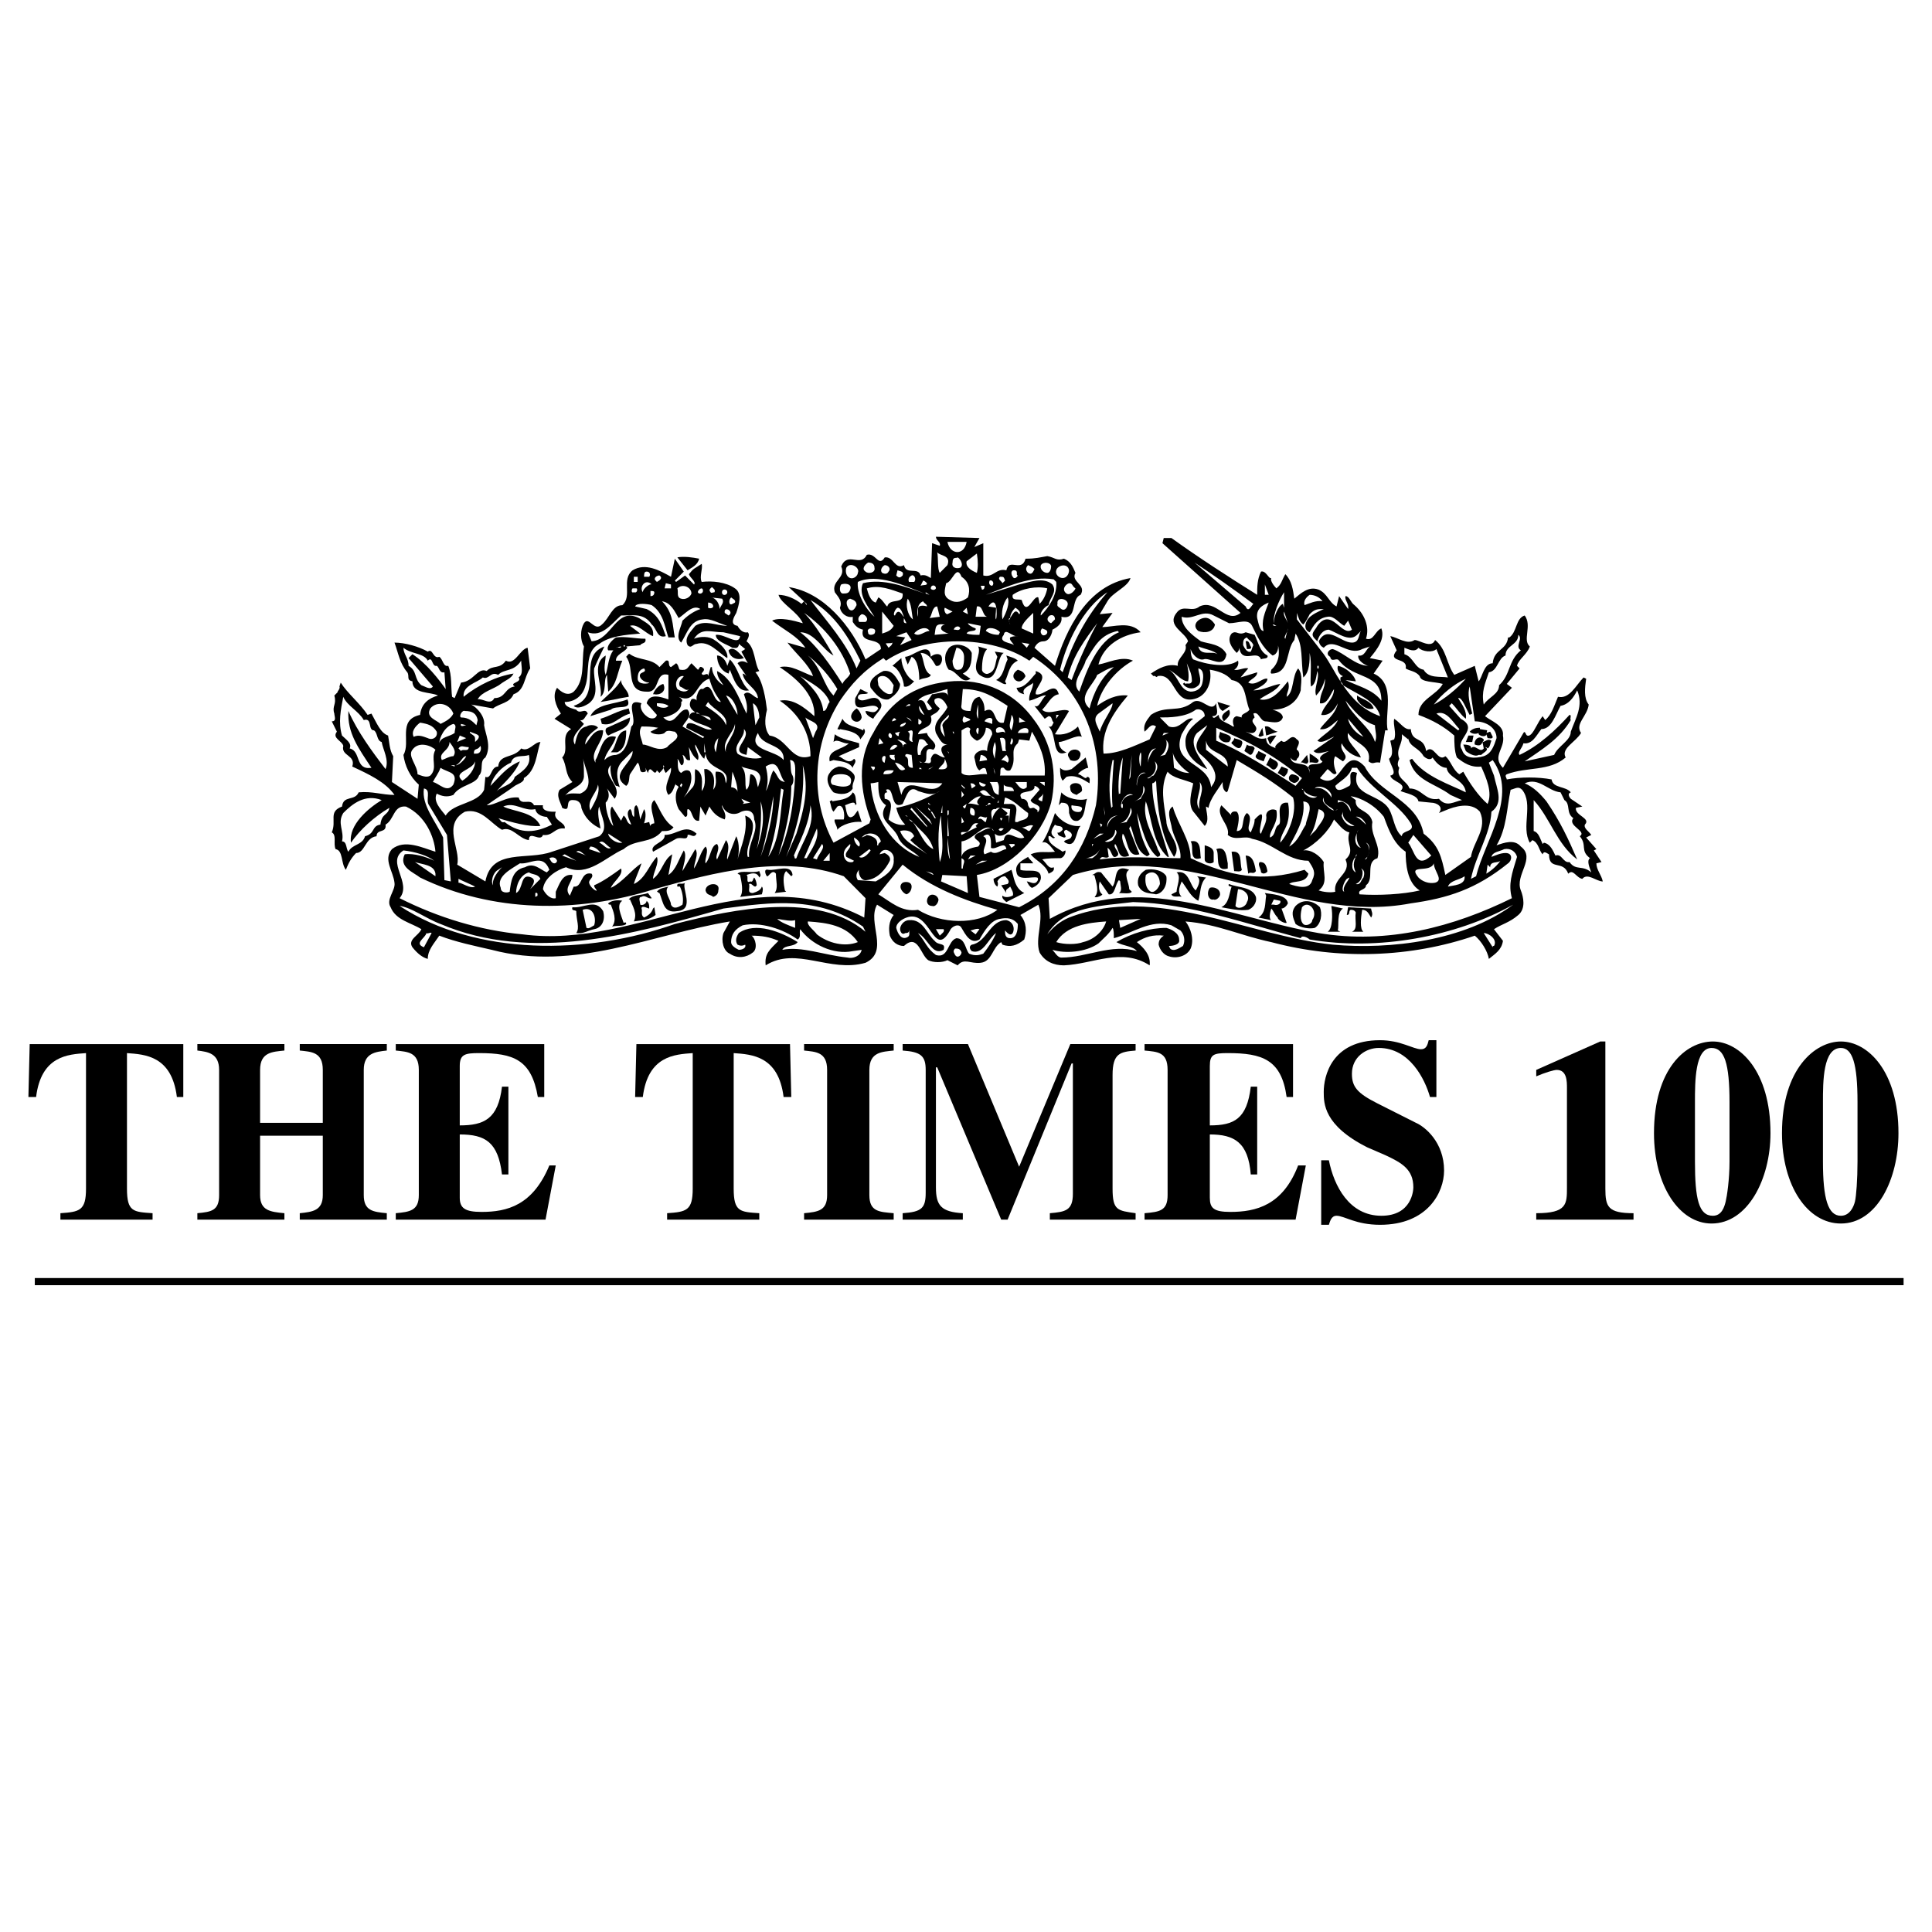 <?xml version="1.0" encoding="utf-8"?>
<!-- Generator: Adobe Illustrator 13.0.0, SVG Export Plug-In . SVG Version: 6.00 Build 14948)  -->
<!DOCTYPE svg PUBLIC "-//W3C//DTD SVG 1.0//EN" "http://www.w3.org/TR/2001/REC-SVG-20010904/DTD/svg10.dtd">
<svg version="1.0" id="Layer_1" xmlns="http://www.w3.org/2000/svg" xmlns:xlink="http://www.w3.org/1999/xlink" x="0px" y="0px"
	 width="192.756px" height="192.756px" viewBox="0 0 192.756 192.756" enable-background="new 0 0 192.756 192.756"
	 xml:space="preserve">
<g>
	<polygon fill-rule="evenodd" clip-rule="evenodd" fill="#FFFFFF" points="0,0 192.756,0 192.756,192.756 0,192.756 0,0 	"/>
	<path fill-rule="evenodd" clip-rule="evenodd" d="M159.272,86.136l0.511-0.129l-0.767-1.159l0.256-0.129l-1.021-1.159l0.511-0.258
		c-0.256-0.386-0.767-0.644-0.639-1.03c0.639-0.644-1.021-0.901-0.894-1.675l0.639-0.128l-1.149-0.773
		c-0.128-0.129-0.384-0.515,0-0.644c-0.512-0.644-1.788-0.386-1.916-1.288c-1.277-0.257-3.192-0.257-4.47,0
		c0-0.128-0.256-0.386,0-0.515c2.044-0.773,4.214-0.258,5.874-1.675c-0.511-0.901,1.022-1.545,1.533-2.447
		c-0.639-0.902,0.639-1.675,0.766-2.834c-0.511-0.644-0.383-1.674-0.255-2.576l-0.256-0.129c-0.766,0.773-1.404,2.189-2.554,1.932
		c-0.384,0.902-0.639,1.804-1.277,2.319l-0.255-0.387c-0.511,0.644-0.767,1.417-1.149,1.803c-0.128,0.129-0.383,0.258-0.511,0
		c0,0-0.128-0.386-0.256-0.128l-2.043,3.478c-1.149-1.16,0.255-1.932,0-3.22c0.127-1.03-1.149-1.417-1.788-1.932l2.682-2.833
		l-0.511-0.386l1.277-1.546l-0.256-0.257c0.128-0.644,1.022-1.159,1.277-1.932c-0.767-0.644,0.256-2.061-0.511-3.091
		c-0.895,0.257-0.767,1.674-1.533,2.189h-0.127c-0.128,1.288-1.405,1.159-1.532,2.576c-0.895,0-1.021,1.417-1.405,1.803
		l-0.383-1.545l-2.044,0.901c-0.766-1.03-0.766-2.576-1.915-3.478c-0.383,0.902-1.532,0-2.043,0
		c-0.767,0.515-1.66-0.257-2.427-0.386l0.639,1.417c-1.021,1.288,1.149,0.644,0.894,1.803c0.383,0.258,1.021,0.258,1.405,0.773
		c0.128,0.644,1.404,0.515,2.299,0.773c-0.639,1.159-2.427,1.545-2.427,3.091c1.404,0.515,2.554,1.159,3.575,2.061
		c0,0.644,0,1.545,0.256,2.189c0.639,0.515,1.405,1.031,2.427,0.902c0.511,1.159,1.149,2.576,0.639,3.735
		c-0.895-0.772-1.788-2.061-2.427-3.22l-0.384,0.258c-0.638-0.387-0.894-1.417-1.404-1.804c-0.766,0.644-1.149-1.288-1.915-0.515
		c-0.256-1.545-1.405-0.772-1.533-2.189c-0.639,0.129-1.021-0.644-1.66-1.03c-0.127,0.644,0.256,1.417,0,2.061l-0.383,0.128
		c0.128,0.644,0.383,1.417-0.128,1.803c0.128,0.644,0.895,1.546,0.128,1.674c0.128,0.644,1.788,0.773,1.021,1.546
		c0.639,0.257,1.66,0.386,1.788,1.03l1.277,0.129c0.511,0,1.276,0.386,0.766,1.03l0.639-0.258c0.894-0.386,2.555-0.901,3.448,0.129
		c0.767,1.674-0.639,2.962-0.894,4.508l-2.555,1.803c-0.383-1.803-0.639-2.962-2.171-4.122c-0.639-3.349-4.47-3.993-5.874-6.697
		c-2.171-2.318-2.299,2.576-4.47,1.159l0.766-0.902c0.256,0.129,0.639,0.773,0.895,0.386c-0.256-0.515-0.384-1.288-0.128-1.674
		l0.767,0.516c0.766-0.644-0.384-0.902-0.128-1.803c0.383,0.772,1.149,1.288,1.915,1.417c-0.255-0.772-1.532-1.545-1.276-2.447
		c0.638,1.03,2.426,1.288,2.043,2.833c0.511,0.386,0.511,0,1.149,0.128l0.511-3.22h0.256c-0.384-1.545,0.894-4.637-1.405-5.667
		l0.894-1.288l-1.276-0.258c0.766-0.901,1.532-1.932,1.149-2.962c-0.639,0.257-0.767,1.288-1.533,1.03
		c0.384-1.159-0.127-2.447-1.149-3.349c-0.383-0.257-0.511-0.901-0.894-0.901c-0.128,0.386,0.383,0.772,0.256,1.288l-0.895-1.288
		l-0.255,1.03c-0.767-0.386-0.895-1.288-1.788-1.674c-1.021-0.387-1.788,0.386-2.427,0.901c-0.127-0.901-0.255-1.803-0.894-2.447
		c-0.383,0.644-0.383,1.03-0.894,1.417c-0.256-0.258-0.639-0.772-0.511-1.03c-0.256,0.129-0.512-0.773-1.022-0.644
		c-0.383,0.773-0.383,1.546-0.383,2.318c-2.682-1.674-5.874-3.735-8.556-5.667h-0.767l-0.128,0.516l7.79,6.955
		c-1.404,1.159-2.427-1.417-4.087-0.644c-0.766,0.644-1.66-0.258-2.298,0.644c-1.022,1.288,0.894,1.932,1.149,2.833l-0.256,0.386
		c0.256,0.773-0.894,1.288-0.767,2.061c-1.021-0.257-1.915,0.257-2.682,0.773l0.256,0.257c0.128-0.129,0.383,0.258,0.383,0
		c1.916-0.386,1.532,3.091,3.959,2.19c1.021-0.387,1.532-1.675,1.277-2.834c0.766,0.129,1.66,0.387,2.171,1.03
		c1.532,0.258,1.276,1.804,1.787,2.962c-0.255,0.387-0.894,0.387-0.766,0.773l-0.511-0.129c-0.511,0.129-0.384,0.773-0.256,1.031
		h-0.128c-0.511-0.387-1.404-0.516-1.404-1.159c-0.256,0.128-0.511,0.515-0.639,0.128c0.767,0,0.383-0.772,0.383-1.288
		c-0.511,1.031-1.404-0.644-2.298-0.128c-1.405,1.159-2.683,0.257-4.215,1.288c-0.511,0.644-0.766,1.03-0.639,1.674
		c0.384-0.258,0.639-0.902,1.149-0.515l-0.639,1.288c-1.532,0.644-3.064,1.417-4.597,1.417c-0.256-2.189,0.894-3.993,2.426-5.796
		c-1.149-0.129-2.171,0.386-3.064,1.03c0.383-1.803,1.915-3.606,3.575-4.508c-1.148-0.516-2.554,0.258-3.447,0.386
		c0.511-1.932,2.299-2.962,4.214-3.22c-1.021-1.16-2.682-0.516-3.831-0.516L111,61.149l-1.276,0.129l0.766-1.288
		c0.511-0.902,2.043-1.417,2.299-2.318c-4.342,0.772-6.386,5.023-7.534,8.758l-2.044-1.803c0.128-0.258,0.384-0.644,0.895-0.644
		c0.639,0,0.894-0.901,0.894-1.159c0.511-0.258,1.021-0.644,0.894-1.288c1.66,0.386,0.895-1.803,1.916-2.189
		c0.639-1.03-1.021-1.288-0.511-2.19c-0.256-0.644-0.511-1.159-1.149-1.417c-0.767,0.258-0.894-0.129-1.66-0.257
		c-0.767,0.128-1.149,0.257-2.171,0.257c-0.384,1.417-1.66-0.129-1.916,1.159c-1.021-0.257-1.276,0.773-2.299,0.515v-3.22
		l-0.894,0.386l0.511-0.902l-4.342-0.128c0,0.386,0.511,0.515,0.383,0.902l-0.767-0.258l-0.127,3.478
		c-0.255-0.129-0.511-0.386-1.021-0.258c-0.255-0.901-1.405,0-1.66-1.03c-0.894,0.515-1.022-0.901-1.916-0.773
		c-0.638,1.031-0.894-0.515-1.788-0.257c-0.639,1.288-1.916-0.387-2.554,1.159c0.511,1.159-1.021,1.417-0.638,2.576
		c0.383,0.516,0.766,0.902,0.511,1.546c0.127,0.644,0.766,1.03,1.277,0.901v0.516c0.255,0.386,0.511,0.644,1.021,0.772
		c-0.383,1.545,1.788,0.644,1.788,1.932l-1.532,1.03c-1.405-3.349-4.214-6.698-7.663-7.212l1.533,1.417l0.255,0.257v0.129
		l-0.255-0.386l-0.256,0.257c-0.638-0.515-1.532-0.901-2.298-0.901c0.255,0.901,1.916,1.674,2.426,2.833
		c-0.894-0.258-2.298-0.644-3.065-0.258c1.149,0.902,2.554,1.546,3.32,2.705l-1.788-0.515c0.766,1.03,2.171,2.189,2.554,3.349
		c-1.149-0.386-2.171-1.159-3.32-0.901c1.532,1.03,3.576,2.705,3.448,4.894c-1.021-0.901-2.171-1.803-3.448-1.545
		c1.915,1.288,3.064,3.22,3.064,5.538c-1.916,0.644-2.298-1.803-4.086-2.061c-0.511-0.644-0.511-1.545-0.255-2.576
		c-0.127-1.03-0.383-2.833-1.149-3.735l0.383-0.129c-0.511-0.772-0.383-2.318-1.277-2.962c0.128-0.258,0.383-0.644,0.128-0.901
		c-0.511,0.128-0.894-0.386-1.021-0.644c-0.894-0.129-0.255-1.03-0.128-1.288c0.255-0.773,0.639-1.932-0.127-2.447
		c-0.894-0.644-2.299-0.772-3.321-0.644c-0.255-0.515,0.128-1.288,0-1.803c-0.766,0.515-0.766,0.387-1.277,1.031
		c0.128,0.386,0.766,0.772,0.511,1.03l-0.894-0.902l-0.894,0.644l-0.127-0.128l0.894-0.902l-0.894-1.288l-0.383,1.803
		c-1.149-0.644-2.554-1.417-3.831-0.644c-1.149,0.902,0,2.576-1.022,3.478c-1.021,0-1.277,1.288-2.043,1.932
		c-0.766,0.773-1.277-0.901-1.788-0.129c-0.383,0.644-0.383,1.674,0,2.318c-0.255,1.675,0.128,3.349-1.021,4.508
		c-0.639,0.515-1.277,0-1.661-0.387c-0.511,0.773-0.127,1.803,0.383,2.576l-0.639,0.515l1.661,1.03
		c-1.149,0.644-0.128,2.061-0.894,2.833c0.511,0.902,0.255,1.675,1.021,2.447l-1.277,0.773c-0.383,0.644,0.127,1.288,0.255,1.803
		c1.021,0.516,0.127-0.901,1.149-0.772c0.511,0,0.766,0.386,0.766,0.772c0.383,1.16,1.277,1.804,1.916,2.061
		c-0.128-0.644-0.383-1.674-0.128-2.189c0.128,0.902,1.022,2.189,0,2.962l-4.725,1.545c-2.426,0.902-6.002-0.386-6.64,2.962
		l-2.81-1.674c0.383-1.546-1.533-3.993,0.766-5.281c1.66-0.387,2.554,1.159,3.703,1.803c1.022-0.386,1.661,0.901,2.682,1.03
		c0-1.03,1.149,0.257,1.405-0.515c1.021,0.129,1.149-0.773,2.171-0.644c0.128-0.644-1.277-0.773-0.894-1.674h-0.255
		c-0.511,0-1.149-0.129-1.021-0.644h-0.894c-0.383-0.773-1.277,0.129-1.532-0.773c-1.277-0.128-2.299,0.773-3.193,0.773
		c0.894-0.644,1.916-1.288,2.81-1.932c0.127-0.128,1.021-0.386,0.894-0.772c1.277-0.773,1.277-2.576,1.66-3.606
		c-0.639,0-1.149,1.03-1.916,0.644c-0.767,1.03-2.171,0.515-2.299,1.803c-0.766,0-0.639,1.288-1.277,1.03l-0.128,1.288
		c-0.638,1.417-3.065,1.288-3.831,2.576c-0.511-0.644-1.277-1.417-0.894-2.19c0.511,0.258,1.021,0.386,1.66,0.129
		c0.639-1.03,2.299-1.03,2.554-1.932c0.511-0.515,0-1.417,0.639-1.803c0.638-1.159,0-2.318-0.128-3.22
		c0.128-0.902-0.766-1.803-1.277-2.061l2.171,0.387c0.638-0.516,1.66-0.516,2.043-1.417c1.149-0.387,1.022-1.674,1.661-2.576
		l-0.255-2.061c-0.767,0.129-1.277,1.803-2.171,1.288c-0.639,0.901-1.277,0.386-1.916,1.03c-0.894-0.386-1.277,1.03-2.554,1.159
		L45.36,69.65l-0.255-0.129c-0.127-0.901,0-2.189-0.383-3.091c-0.511,0.129-0.511-0.644-0.894-0.901
		c-0.638,0.257-0.638-0.902-1.149-0.516c-0.894-0.515-2.299-0.901-3.321-0.901c0.383,1.03,0.511,2.061,1.277,2.962
		c0.255,0.386-0.128,0.772,0.511,0.901c0,1.288,1.788,1.031,2.554,1.417c-0.894,0.258-1.66,0.772-1.788,1.932
		c-2.299,0.515-0.894,2.705-1.66,3.993c0.128,1.03,0.639,2.189,1.533,2.962l-0.128,1.417l-2.554-1.674l0.128-2.576
		c-0.383-0.644-0.383-1.417-0.511-2.061c-0.766-0.257-1.149-1.288-1.66-2.189l-0.383,0.129c-0.766-1.16-2.043-2.19-2.682-3.22
		l-0.128,0.386c0.128,0.258-0.383,0.644-0.127,0.516l-0.383,0.386c0.255,0.901-0.255,1.03,0,1.803c0,0.257,0.255,0.772-0.255,0.772
		l0.511,1.031c-0.511,0.644,0.511,0.901,0.639,1.417c-0.255,1.03,1.277,0.902,0.894,2.061c1.66,0.773,3.32,1.545,4.214,2.833
		c-1.277,0-2.171-0.386-3.576-0.258c-0.383,0.902-1.532,0.258-1.66,1.417c-1.404,0.515-0.511,1.417-1.021,2.576
		c0.511,0.258,0.128,1.16,0.383,1.674c0.766,0.129,0.511,1.417,1.021,2.061c0.255-0.644,0.511-1.159,1.021-1.674
		c0.894,0,0.894-1.545,2.043-1.674c0-0.773,1.021-0.258,0.894-1.159c0.894-0.515,0.766-1.932,2.043-1.803
		c1.916,0.902,2.81,2.962,2.938,4.508c-1.277-0.386-3.065-1.288-4.342-0.258c-0.894,1.031,0.128,2.19,0.255,3.349
		c0.128,0.772-0.894,1.674-0.383,2.447c0.511,1.288,2.043,1.545,3.065,2.189c-0.255,0.644-1.405,1.03-0.894,1.803
		c0.511,0.644,1.021,1.03,1.533,1.159c0-0.902,0.638-1.545,1.149-2.318c1.66,0.644,3.576,1.03,5.236,1.417
		c8.301,2.19,15.963-1.545,23.753-2.833l-0.639,1.16c-0.255,0.772,0,1.803,0.639,2.061c0.766,0.515,1.66,0.386,2.298-0.129
		c0.511-0.386,0.255-1.417-0.128-1.674c1.022,0,1.788,0.129,2.682,0.515c-0.894,0.901-1.405,1.288-1.277,2.447
		c3.064-1.932,6.385,0.773,9.961-0.258c2.426-1.159,0.127-3.993,1.149-5.796l1.66,1.03c-0.511,0.644-0.511,1.417-0.383,2.061
		c0.255,0.644,0.766,1.03,1.405,1.03c1.405-1.288,1.66,0.902,2.426,1.417c0.511,0.258,1.405,0.258,1.916,0l1.021,0.516
		c0.639-0.773,1.277-0.129,2.299-0.258c1.149-0.128,1.149-1.545,2.043-2.061l0.128,0.257c0.767,0.258,1.404,0.129,2.171-0.515
		c0.255-0.773,0.255-1.674-0.383-2.447l1.788-1.03c0.638,1.417-0.384,3.349,0.127,4.766c0.511,0.902,1.405,1.288,2.427,1.288
		c2.938-0.129,5.747-1.803,8.556,0c0.128-1.03-0.638-1.803-1.276-2.318c0.766-0.515,1.66-0.773,2.682-0.644
		c-0.383,0.257-0.511,0.515-0.511,0.901c0.128,0.515,0.511,1.031,1.021,1.159c0.767,0.258,1.788,0,2.171-0.772
		c0.383-0.902,0-2.061-0.511-2.705c3.192,0.258,5.491,1.417,8.557,2.061c6.768,1.803,13.919,1.545,20.305-0.644
		c0.639,0.515,1.277,1.545,1.404,2.318c0.639-0.515,1.277-0.902,1.405-1.803l-0.895-1.159c0.767-0.515,1.532-0.644,2.427-1.417
		c0.767-0.644,0.511-1.803,0.256-2.447c-0.639-1.545,1.532-3.22,0-4.379c-0.639-0.773-1.661-0.387-2.427-0.129
		c1.021-1.674,1.021-3.735,1.404-5.538c0.511-0.129,0.767-0.387,1.149,0c1.149,1.417-0.127,3.735,0.767,5.28l0.256-0.257
		c0.638,0.257,0.638,1.031,1.021,1.417c0.127-0.386,0.383-0.129,0.638,0c0,1.674,1.405,0.515,1.916,1.932
		c0.511-0.515,0.767,0.387,1.405,0.516c0.511-0.644,1.404,0.257,2.043,0.257C159.783,87.295,159.272,86.78,159.272,86.136
		L159.272,86.136z M151.993,74.158c0.895,0.128,1.277-0.773,1.788-1.417c1.021,0,1.404-1.417,1.915-2.318
		c0.767-0.129,1.277-0.772,1.66-1.546c0.639,1.546-0.127,2.705-0.638,4.122c0,0.901-1.277,1.417-1.661,2.318l-2.937,0.644
		c1.66-1.159,3.447-2.189,4.598-4.122c-0.128-0.129,0.127-0.515-0.128-0.515c-1.405,1.545-3.065,3.091-4.98,3.993
		C151.354,75.059,151.865,74.673,151.993,74.158L151.993,74.158z M140.883,75.703l-0.256,0.129c0.512,2.061,2.555,2.318,4.087,3.478
		l1.149,0.515c-0.767,0.129-1.532,0.772-2.299-0.129c-1.404,0.258-1.66-1.03-2.938-1.03c-0.255-0.772-1.404-1.03-1.021-2.061
		c-0.255-0.258-0.127-0.644,0-0.902c-0.383-1.03,0.384-1.417,0.256-2.447l0.639,0.516v-0.129c0.127,0.902,1.021,0.902,1.532,1.803
		c0.128,0.129,0.639,0.516,0.894,0.129c0.256,0.387,0.767,1.031,1.405,1.031c0.128,1.03,1.788,1.159,1.915,2.447
		C144.714,78.279,142.16,77.506,140.883,75.703L140.883,75.703z M50.213,80.469c1.149-0.515,2.043,0.515,3.193,0.258
		c0.127,0.644,0.894,0.772,1.149,0.772l0.511,0.773c-1.532,0.772-3.064,1.03-4.725-0.257c-0.383,0.128-0.383-0.258-0.638-0.387
		c1.277,0.387,3.065,0.901,4.214,0.773C53.278,80.984,51.234,80.984,50.213,80.469L50.213,80.469z M50.979,76.089
		c0.255-0.901,1.277-0.515,1.788-0.772c0.255,1.03-0.511,1.545-1.405,2.189c-0.255,0.901-1.405,0.901-1.916,1.545
		c0.766-0.901,1.916-1.803,2.426-3.091c-1.277,0.515-2.043,1.545-2.937,2.447C49.191,77.377,50.085,76.476,50.979,76.089
		L50.979,76.089z M38.464,76.733c-1.277-1.674-2.81-3.735-3.704-5.796c-0.128,2.19,1.021,3.735,2.299,5.667
		c-1.66,0.257-1.022-1.675-2.171-1.932c0.255-0.515-0.383-0.901-0.767-1.288c-0.383-1.288-0.127-2.576,0.128-3.864
		c0.383,0.902,1.532,1.417,2.043,2.319c0.894-0.258,0.383,1.03,1.022,1.03c0.383,0.258,0.255,1.03,0.766,1.159
		C38.209,74.802,38.847,75.832,38.464,76.733L38.464,76.733z M37.954,82.272c-0.894,0.129-0.511,0.901-1.533,1.159
		c-0.255,0.901-1.277,0.773-1.66,1.545c-0.255-0.258-0.128-1.03-0.639-1.03c0.255-1.03-0.511-1.803,0.128-2.833
		c0.894-0.902,2.171-1.932,3.831-1.288c-1.277,0.772-3.32,2.447-3.065,4.25c0.894-1.288,2.299-2.576,3.831-3.478
		C38.72,81.371,38.081,81.113,37.954,82.272L37.954,82.272z M148.545,67.074c0.895-0.129,0.895-1.417,1.66-1.675
		c0-1.03,1.277-1.03,1.277-2.061c0.511,0.386-0.383,1.159,0.256,1.546c-1.277,1.03-1.022,2.447-2.172,3.478
		c0,0.901-1.021,1.159-1.532,1.932C147.779,69.006,148.162,68.233,148.545,67.074L148.545,67.074z M142.032,66.816
		c-0.894-0.129-1.021-1.288-1.916-1.545v-0.644c0.384,0.129,1.022,0.515,1.405,0c0.383,0.386,1.404,0.515,1.788,0.129l1.149,2.833
		C143.692,67.46,142.543,67.718,142.032,66.816L142.032,66.816z M146.246,67.718c-0.894,1.03-2.171,2.061-3.192,2.576
		C143.82,69.263,145.097,68.233,146.246,67.718L146.246,67.718z M145.48,72.87l-2.171-1.674c1.021-0.387,1.66,0.901,2.298,1.545
		L145.48,72.87L145.48,72.87z M148.034,75.445c-0.894,0.258-1.915,0.258-2.171-0.644c-0.767-1.03,1.788-2.061-0.128-3.091
		l-1.149-1.288l0.256-0.258c0.511,0.516,0.894,1.16,1.404,1.546c0.128-0.773-0.383-1.417-0.766-2.061
		c0.383-0.129,0.766,1.03,1.149,1.674l0.255-0.129c-0.255-1.031-0.511-1.932-0.255-2.705l0.511,3.478
		c1.149,0,2.171,0.644,2.171,1.674C149.056,74.415,148.801,75.188,148.034,75.445L148.034,75.445z M146.119,87.424
		c0.127,0.902-1.149,0.902-1.66,1.03C144.714,87.81,145.607,87.81,146.119,87.424L146.119,87.424z M143.054,86.136
		c0,0.773,1.021,1.674,0.128,1.932c-0.639,0.128-1.277-0.129-1.66-0.515C140.372,86.136,142.671,87.166,143.054,86.136
		L143.054,86.136z M134.114,88.97c-0.383-0.129,0-1.031,0.256-1.288l0.255-0.129C134.625,87.81,133.859,88.454,134.114,88.97
		L134.114,88.97z M133.221,88.97c-0.511,0.128-1.277,0-1.66-0.129c1.021-0.772,0.383-1.803,0.511-2.833
		c-0.383-0.644-1.277-1.288-2.043-1.159c1.276-0.644,2.554-1.932,3.064-3.091c0.384,0.386,0.895,1.159,1.532,1.288
		c-0.383,1.16,0.639,1.804-0.383,2.705C134.881,87.166,132.965,87.553,133.221,88.97L133.221,88.97z M130.155,86.78
		c-4.214,1.288-7.534,0.644-11.365-1.159c0-1.803-1.277-3.349-1.788-5.152c-0.639,0.386-0.255,1.288-0.127,1.932
		c0.127,1.03,1.021,2.189,0.894,3.22c-2.554,0-5.363-0.258-8.045,0.129c0.255-0.515,0.511,0,0.894-0.257l-0.128-0.902
		c0.511,0.258,0.383,1.288,1.021,0.772c0.256-0.386-0.511-0.772-0.255-1.159c0.383,0.386,0.255,1.674,1.404,1.159
		c-0.255-0.644-0.894-1.545-0.639-2.189c0.511,0.515,0.384,2.447,1.66,2.061l-1.021-2.576l0.128-0.257
		c0.383,0.901,0.511,2.447,1.532,2.962c0.128,0.129,0.256,0,0.383-0.128c-0.766-1.417-1.021-2.318-1.276-4.122
		c0.511,1.417,0.894,3.478,2.043,4.379c0.639-0.129,0-0.644,0-0.902c-0.511-1.417-1.532-2.962-1.149-4.637
		c0.639,1.803,0.639,4.121,2.171,5.539h0.128c-0.639-2.319-1.66-4.766-1.66-7.342c0.128,0,0.256-0.129,0.383-0.257
		c0.128,2.576,0.384,5.409,1.788,7.599c0.894-1.16-0.767-2.319-0.767-3.607c-0.255-1.803-0.638-3.349,0.128-4.894
		c0.511,0.644,1.66,0.772,2.555,1.159c-0.128,0.773-0.639,2.189,0.127,2.962l1.021,1.288c0.512-0.516,0.128-1.417,0.128-1.932
		l0.256,0.128c0.128-0.901,1.021-1.932,1.404-2.576c0,0.386,0,0.773,0.384,1.03l0.127-0.128l0.895-3.091
		c2.171,1.288,3.703,2.189,5.619,3.735c0.383,1.288-0.256,3.349-1.277,4.508c0-0.772,0.639-1.417,0.767-2.189
		c0.127-0.515,0.127-1.288,0-1.803c-1.405-0.129-0.512,1.803-0.895,2.189c-0.511,0.257-0.255,1.03-0.894,1.288
		c-0.128-0.644,0.894-1.417,0.639-2.705c-0.384-0.258-1.022,0-1.022,0.516c0.128,0.644-0.383,1.288-0.511,1.803
		c-0.511-0.129,0.895-3.091-0.639-1.417c0,0.515-0.255,0.901-0.383,1.288c-0.639-0.386,0.383-1.417-0.383-1.932
		c-0.639,0.515-0.128,1.803-1.021,1.803c0.128-0.644,0.383-1.545,0-1.932c-0.639-0.129-0.639,0.387-0.511,0.387v0.128
		c0,0,0,0,0-0.128l-1.021-1.031c-0.639,1.031,0.894,1.932,0.638,2.962c0.767,0.644,1.66,0,2.427,0.386
		c2.043,0.386,3.448,2.19,5.619,2.19c0.511,0.772,0.766,1.159,0.383,1.932c-0.256,1.03-1.532,0.644-2.299,0.386
		c0.384-0.386,1.66,0,1.916-1.03L130.155,86.78L130.155,86.78z M109.724,84.719c0,0,0-0.128,0-0.257
		C109.724,84.59,109.724,84.719,109.724,84.719c-0.128,0.387-0.512,0.773-0.767,0.902h-0.639
		C108.574,85.621,109.468,85.363,109.724,84.719L109.724,84.719z M108.957,84.461v-0.257h0.128L108.957,84.461L108.957,84.461z
		 M110.234,83.946c0.638-0.258,1.021-0.515,1.021-1.159c0.383,0.257-0.128,0.773-0.256,1.03
		C110.745,83.946,110.489,84.075,110.234,83.946L110.234,83.946z M111.767,82.143c0.766-0.258,1.021-1.03,1.021-1.546
		c0.383,0.516-0.256,1.031-0.383,1.417L111.767,82.143L111.767,82.143z M117.002,74.93c0,0.773,1.021,1.803,1.66,2.189
		c-0.511,0-0.894-0.128-1.532-0.515L117.002,74.93L117.002,74.93z M119.684,78.021c0.639,0.773-0.255,1.674,0,2.705
		C119.046,79.954,119.939,78.923,119.684,78.021L119.684,78.021z M130.155,79.181l-0.127-0.386c-0.128,0-0.128,0-0.128-0.129
		l0.128,0.129c0.255,0.515,1.276,0.772,1.404,0.644C131.05,79.825,130.411,79.438,130.155,79.181L130.155,79.181z M131.561,80.727
		c1.277,0.386,0,1.545-0.256,2.061l-0.639,0.644C131.178,82.658,131.305,81.885,131.561,80.727L131.561,80.727z M130.028,79.954
		c1.276,0.129,0.255,1.803,0.255,2.318c-0.511,0.772-0.766,1.674-1.66,2.189C129.134,83.431,130.283,81.757,130.028,79.954
		L130.028,79.954z M133.477,80.083v-0.258c0.638,0.129,1.148,0.386,1.276,0.902v0.257C134.625,80.727,134.242,79.696,133.477,80.083
		L133.477,80.083z M133.859,81.371l0.128-0.387c-0.128,0.773,0.638,1.159,1.148,1.417C134.498,82.529,133.987,81.885,133.859,81.371
		L133.859,81.371z M135.136,85.621c0.256-0.128,0-0.258,0.256-0.386c-0.256,0.515-0.511,1.03-0.128,1.803
		C134.753,86.78,134.881,86.007,135.136,85.621L135.136,85.621z M136.413,84.204l-0.128-0.129c0.384,0.129,0.384,0.644,0.256,1.16
		l-0.128,0.258c0,0.128-0.128,0.257-0.255,0.257l0.255-0.257C136.669,85.105,136.669,84.59,136.413,84.204L136.413,84.204z
		 M135.264,81.499c0.383-0.128,0.895,0.386,1.021,0.773C136.158,82.143,135.52,81.499,135.264,81.499L135.264,81.499z
		 M135.52,82.787c-0.256,0.386-0.256,1.288,0.255,1.803c-0.511-0.129-0.639-0.773-0.511-1.159L135.52,82.787L135.52,82.787z
		 M135.902,86.78l-0.128-0.129c0.384,0.129,0.384,0.515,0.256,0.902c-0.256,0.257-0.256,0.773-0.767,0.644
		C135.902,87.939,136.03,87.166,135.902,86.78L135.902,86.78z M136.285,88.326c0.895-0.644-0.127-2.319,1.149-2.705
		c0.384-1.288-0.766-2.318-0.511-3.606c-0.255-1.288-1.788-1.031-1.66-2.19l-0.511-0.386c1.021,0.128,2.427,0.901,3.32,2.061
		c0.511,1.417,1.021,2.705,2.171,3.478c0,1.159,0.128,3.091,1.405,3.864c-1.66,0.387-4.087,0.516-6.003,0.387
		C135.392,88.712,136.285,88.84,136.285,88.326L136.285,88.326z M142.799,85.363c-1.533,1.417-1.66-0.515-2.299-1.288l0.511-0.772
		L142.799,85.363L142.799,85.363z M134.881,76.605h0.511c1.405,2.189,4.087,3.478,5.363,5.538c0.511,0.901-0.894,0.644-0.894,1.288
		c-0.767-0.644-0.767-1.803-1.277-2.705c-0.894-1.546-3.831-1.288-3.192-3.607c-1.149-0.515-0.383,1.031-0.767,1.288
		c-0.511,0.258-1.276,0.773-1.404,0C133.731,77.893,134.625,77.506,134.881,76.605L134.881,76.605z M133.477,80.727l-0.256,0.128
		h-0.128c-0.128,0-0.383-0.128-0.639-0.386c-0.255-0.258-0.638-0.515-0.383-0.902c-0.128,0.773,0.767,0.902,1.021,1.288
		C133.221,80.855,133.349,80.855,133.477,80.727L133.477,80.727z M132.838,79.31v0.257c-0.256-0.515-1.021-1.159-1.66-0.901
		C131.433,78.279,132.582,78.537,132.838,79.31L132.838,79.31z M134.498,71.71l1.532,1.803
		C135.392,73.256,134.625,72.483,134.498,71.71L134.498,71.71z M137.18,74.029c-0.383-1.417-2.299-2.576-2.938-4.122
		c0.894,1.03,1.66,2.061,2.938,2.447C137.18,72.87,137.435,73.514,137.18,74.029L137.18,74.029z M130.666,59.346
		c0.512,0,1.022,0.258,1.277,0.644c-0.639-0.129-1.404,0.257-1.788,0.386C130.028,59.99,130.283,59.604,130.666,59.346
		L130.666,59.346z M129.39,61.149c0.128,0.386,0.255,0.902,0.639,1.159c0.255-0.257,0.511-0.773,0.638-1.03
		c0.512-0.515,0.767-0.515,1.405-0.515c-0.767,0.386-1.532,0.644-1.788,1.417c-0.128,0.386,0,0.773,0.383,0.902
		c0.384-0.644,0.767-1.417,1.788-1.546c0.639-0.128,1.149,0.644,1.66,0.902l0.384-0.516l0.383,0.902
		c-1.021,0.773-2.043-2.318-3.448-0.386c-0.255,0.515-0.767,0.772-0.255,1.288l0.255,0.258c0.128-0.515,0.511-1.159,1.149-1.159
		c0.767,0.258,2.043,1.288,2.81,0.515l0.383-0.386c-0.255,0.386-0.128,1.159-0.894,1.159c-1.149,0-2.427-1.803-3.32-0.129
		c0.128,0.386,0.256,0.515,0.511,0.644c1.021-1.159,2.427,0.902,3.831,0.129l0.767-0.258c-0.384,0.258-0.511,1.031-1.149,0.901
		c-0.128,0.516,0.766,1.031,1.021,1.031c-1.277,0-2.427-1.288-3.576-1.674c-0.383,0-0.766,0.515-0.255,0.773
		c0.128,0.644,0.639,0,0.894,0.386c1.532,1.932,4.215,1.159,4.215,3.993c-0.895-1.159-2.299-1.417-3.576-2.061l1.021,0.129
		c-0.128-0.644-1.021-1.417-1.787-1.545c-0.128,0.386,0.127,0.901,0.511,1.03l-0.256,0.129v0.386
		c0.128,0.129,0.256,0.258,0.256,0.387c1.404,0.901,3.32,1.545,3.703,3.091c-1.788-0.644-2.81-1.803-3.703-3.091l-0.128-0.129
		l-0.128-0.258c-0.511-0.772-1.021-1.803-1.66-2.705l-2.682-3.478V61.149L129.39,61.149z M131.433,66.687V66.43h0.128v0.257H131.433
		L131.433,66.687z M128.496,62.179c-0.128-0.386-0.512-0.772-0.384-1.159L128.496,62.179L128.496,62.179z M128.496,62.695
		l-0.256,1.03C127.984,63.596,128.496,63.081,128.496,62.695L128.496,62.695z M128.112,59.088v1.546l-0.128-0.387
		c-0.511,0.258-0.894,1.288-0.894,1.932C126.963,61.407,127.602,59.861,128.112,59.088L128.112,59.088z M127.091,62.308l0.256,0.129
		h-0.256l-0.128-0.129H127.091L127.091,62.308z M126.197,58.315l0.383,1.03h-0.383V58.315L126.197,58.315z M126.58,60.119
		c-0.383,1.03-0.767,1.803-0.511,2.833c-0.383,0-0.511-0.773-0.639-1.288C125.303,60.763,125.941,60.376,126.58,60.119
		L126.58,60.119z M119.173,56.125c1.788,1.16,3.959,2.705,5.875,4.122c-0.256,0.258-0.511,0.902-0.767,0.258L119.173,56.125
		L119.173,56.125z M119.939,68.233c-0.128,0.515-0.639,0.773-1.149,0.773c-1.149-0.129-1.149-1.546-2.171-2.19
		c0.767,0.387,1.277,1.159,1.916,1.159c0.127-0.515,0-1.288-0.128-1.803c0.255,0.644,0.511,1.03,0.511,1.803
		c-0.128,0.387-0.511,0.129-0.639,0.258l-0.128-0.129l-0.128,0.129c0.256,0.386,0.895,0.644,1.405,0.257
		c0.639-0.386,0.128-1.288,0.128-1.803C120.194,66.816,120.067,67.718,119.939,68.233L119.939,68.233z M125.303,72.87
		c0.256-0.515-0.766-0.773-0.128-1.288l-0.127-0.386c0.511-0.258,0.639,0.644,1.149,0.772c0.511,0,1.532,0.387,1.787-0.386
		c0-0.386-0.511-0.644-1.021-0.773c1.277,0,2.427-0.644,2.81-1.932c0-0.644,0.256-1.545-0.255-2.189
		c-0.639,0.773-0.384,2.319-1.149,2.833c0-0.515,0.383-0.772,0.128-1.545c-0.639,0.773-1.533,2.061-2.81,1.803
		c0.383-0.386,1.66-0.772,2.043-1.545c-0.894,0.129-1.66,0.644-2.682,0.644c0.511-0.257,1.404-0.644,1.404-1.159
		c-0.511-0.129-1.149,0.772-1.915,0.386c0.255-0.386,0.894-0.515,0.894-1.03l-1.66,0.515l0.767-0.902
		c-0.384-0.128-1.021,0.258-1.405,0.129c0.256-0.129,0.511-0.515,0.384-0.901c-1.022,0.772-3.193,0.386-4.47-0.129
		c-0.256-0.257-0.256-0.901-0.256-1.03c0.128,0.515,0.767,1.159,1.277,1.03c0.639-0.257,2.043,1.03,2.299-0.515
		c-0.511-1.03-1.788-1.03-2.555-1.288c-0.894-0.644-1.915-1.417-1.915-2.447c1.149,0.386,2.043-0.772,3.192-0.128l1.532,0.772
		c0.895,0,1.916-0.515,2.299,0.258c0.511,1.03,1.021,2.189,2.043,2.962c0.511-0.128,0.639-0.772,0.511-1.159
		c0.256,0.901,0.128,1.932-0.638,2.576c0,0.129-0.128,0.258,0,0.387c1.915,0,1.404-2.318,2.298-3.349l0.128-0.644
		c0.767,1.159,0.511,2.576,0.767,4.379c0.638-0.515,0.638-1.674,0.638-2.447c0.256,1.159,0,2.447,0.128,3.349
		c0.511-0.257,0.511-1.03,0.639-1.545c0.256,0.773-0.383,1.674-0.128,2.447c0.512-0.516,0.767-1.159,0.895-1.674
		c0,1.159-0.511,1.288-0.511,2.447c0.766,0.129,1.021-0.901,1.404-1.417c0,1.03-1.021,1.545-1.276,2.576
		c0.894,0.128,1.404-0.644,1.66-1.16c-0.256,1.16-1.277,1.803-1.788,2.576c0.766,0.129,1.276-0.515,1.788-0.901
		c-0.384,0.901-1.405,1.417-2.044,2.061c0.511,0.386,1.405-0.386,1.66-0.386l-2.043,1.417c0.383,0.387,0.894,0.129,1.532,0
		c-0.511,0.258-1.277,0.644-0.639,1.031c-0.255,0.515-1.404,0-1.404,0.644c0.127,0.128,0.127,0.257,0.127,0.515
		c0-0.257-0.127-0.386-0.127-0.515c-0.384-0.644-1.66-0.129-1.788-1.031c0.128,0.258,0.639,0.515,0.639,0.129
		c0.383-0.258,0.255-0.773,0-0.901c-0.128-0.129,0.511-0.773,0-1.03c-0.639-0.773-1.021,0.644-1.532,0.128
		c-0.256,0.129-0.895,0.644-0.511,0.773c-0.639-0.258-1.022-0.387-1.022-1.031c-0.894,0.258-1.276-0.386-2.043-0.644
		C124.409,72.999,125.048,73.385,125.303,72.87L125.303,72.87z M119.557,64.498c0.638,0.258,1.532,0.387,1.915,0.773
		C120.961,64.884,119.812,65.528,119.557,64.498L119.557,64.498z M121.344,72.612c3.32,1.417,5.747,2.705,8.557,5.023l-0.639,0.772
		c-2.426-1.545-5.108-3.349-7.918-4.508V72.612L121.344,72.612z M122.493,76.476l-2.171-1.674V73.9
		C120.578,75.317,122.493,74.93,122.493,76.476L122.493,76.476z M119.301,70.809c0.256-0.128,0.894,0,0.894,0.644
		c-0.766,0.644-2.043,1.417-1.915,2.705c0,1.159,1.149,2.189,2.171,2.576c-0.511-0.901-2.043-2.447-1.021-3.606l1.021-0.773
		c-0.383,0.901-1.66,1.803-0.767,2.833c0.767,0.644,2.044,1.803,1.405,2.962l-0.256,0.386c-0.255-2.576-4.086-2.189-2.937-5.281
		c0.383-0.644,0.639-1.159,1.149-1.545c-0.767-0.258-1.277,1.159-2.427,0.773l-0.894-0.902
		C116.619,71.582,118.279,71.582,119.301,70.809L119.301,70.809z M116.619,73.127l-0.639,0.257l0.128-0.257H116.619L116.619,73.127z
		 M116.363,73.9l-0.127-0.128c0.639,0.386,0.255,1.159,0,1.545l-0.511,0.128C116.236,75.188,116.491,74.415,116.363,73.9
		L116.363,73.9z M115.342,74.673c-0.383,0.129-0.639,0.772-0.766,1.159v0.257C114.448,75.574,114.703,74.673,115.342,74.673
		L115.342,74.673z M115.215,75.961c0.511,0.515,0.127,1.03-0.128,1.417c-0.256,0-0.384,0.386-0.639,0.258
		C114.831,77.506,115.598,76.991,115.215,75.961L115.215,75.961z M113.81,75.059c0.128,0.258,0,0.902,0,1.417
		C113.682,76.347,113.555,75.445,113.81,75.059L113.81,75.059z M114.32,77.12c-0.766,0-0.894,0.773-0.894,1.288
		C113.299,77.893,113.682,76.862,114.32,77.12L114.32,77.12z M114.065,78.666v-0.258c0.383,0.516-0.128,0.902-0.256,1.288
		l-0.639,0.258C113.81,79.696,114.065,79.31,114.065,78.666L114.065,78.666z M112.916,75.317l-0.128,2.189l-0.128,0.257
		L112.916,75.317L112.916,75.317z M113.043,79.31c-0.511,0-1.021,0.257-1.148,0.901h0.127v0.386h-0.127
		C111.639,80.083,112.405,78.923,113.043,79.31L113.043,79.31z M112.021,75.574l-0.255,3.606c-0.128,0-0.128,0-0.128,0.129
		C111.511,78.408,111.639,76.476,112.021,75.574L112.021,75.574z M111,75.832h0.128c-0.128,1.674-0.256,3.349-0.128,4.637
		l-0.128,0.128C110.617,79.052,110.617,77.635,111,75.832L111,75.832z M111.511,81.371c-0.639,0.128-1.021,0.772-1.021,1.159
		C110.361,82.015,110.872,81.371,111.511,81.371L111.511,81.371z M110.234,81.113v0.258l-0.128-0.902L110.234,81.113L110.234,81.113
		z M110.106,83.173l-1.021,0.515l0.639-0.515H110.106L110.106,83.173z M109.724,82.143l0.255,0.129l-0.128,0.257L109.724,82.143
		L109.724,82.143z M109.596,71.195L111,70.165c0,0.644-1.021,1.803-1.276,2.834C109.468,72.354,108.957,71.71,109.596,71.195
		L109.596,71.195z M111.128,66.559c-1.277,1.03-2.043,2.576-2.427,4.122c-1.276-1.16,0.384-2.318,0.767-3.349
		C109.979,67.074,110.489,66.687,111.128,66.559L111.128,66.559z M111.511,62.952l0.128,0.129c-2.171,0.901-3.192,3.735-3.959,5.925
		c-0.894-0.902,0.383-2.061,0.639-3.091C109.212,64.498,109.724,63.338,111.511,62.952L111.511,62.952z M106.913,67.846
		l-0.383-0.257c0.511-2.19,1.788-3.864,2.938-5.41C108.574,63.854,107.68,65.786,106.913,67.846L106.913,67.846z M110.489,59.088
		c-2.171,2.447-3.448,5.023-4.47,7.986l-0.255-0.258C106.402,64.111,108.062,60.634,110.489,59.088L110.489,59.088z M103.594,59.604
		c-0.512-0.258-1.15,2.061-1.661,0.257c-0.383-0.129-1.021,0.129-0.894-0.515c0.894-0.644,2.427-0.902,3.448-0.644
		c-0.128,0.644-0.383,1.159-0.767,1.545L103.594,59.604L103.594,59.604z M101.933,62.695c0-0.516,0.767-1.16,1.149-1.546v2.061
		L101.933,62.695L101.933,62.695z M102.699,64.24l-0.256,0.386l-0.511-0.515L102.699,64.24L102.699,64.24z M101.167,64.369
		c-0.256-0.257-1.66-0.257-1.021-1.03c0.128-0.773,0.894,0.258,1.404,0.129c-0.255,0-0.511,0-0.766,0.129
		C100.656,63.854,101.039,64.111,101.167,64.369L101.167,64.369z M100.528,59.604c0.256,0.515-0.128,1.545-0.511,2.189
		C99.89,61.149,100.018,60.247,100.528,59.604L100.528,59.604z M100.784,61.664c0,0.129-0.128,0.129-0.128,0.257l0.128,0.387
		c0-0.129-0.128-0.257-0.128-0.387v-0.128C100.656,61.664,100.784,61.664,100.784,61.664c0-0.386,0.255-0.773,0.511-1.03
		c0.255,0.129,0.638,0.515,0.383,0.644C101.295,60.634,101.039,61.278,100.784,61.664L100.784,61.664z M103.977,63.338
		c-0.256-0.257-0.128-0.515,0-0.644c0.255,0.128,0.511,0.128,0.511,0.386C104.487,63.338,104.104,63.467,103.977,63.338
		L103.977,63.338z M104.87,62.179c-0.383-0.128-0.511-0.515-0.127-0.772c0.383-0.129,0.511,0.128,0.511,0.386L104.87,62.179
		L104.87,62.179z M105.892,60.763c-0.127-0.129-0.511-0.258-0.383-0.516c-0.128-0.772,1.021-0.515,1.021,0
		C106.53,60.505,106.275,61.02,105.892,60.763L105.892,60.763z M107.297,58.702c0,0.129-0.511,0.773-0.895,0.515
		c-0.511-0.386-0.127-0.901,0.256-1.03C107.041,58.187,106.913,58.444,107.297,58.702L107.297,58.702z M105.381,56.898
		c0.128-0.515,1.149-0.773,1.277,0c0,0.387-0.256,0.773-0.639,0.773S105.254,57.285,105.381,56.898L105.381,56.898z M103.849,56.383
		c0.256-0.386,1.021-0.258,1.021,0.129c0,0.257-0.127,0.644-0.383,0.644C104.104,57.156,103.721,56.77,103.849,56.383
		L103.849,56.383z M102.571,56.383c0.256,0.129,0.384,0.129,0.639,0.386c-0.128,0.258-0.255,0.644-0.639,0.386
		C102.316,56.898,102.316,56.641,102.571,56.383L102.571,56.383z M101.167,56.898c0.511,0,0.128,0.515,0.383,0.515
		c-0.128,0.258-0.383,0.387-0.511,0.129C100.911,57.414,100.784,56.898,101.167,56.898L101.167,56.898z M99.763,57.542
		c0.383,0,0.383,0,0.511,0.387l-0.256,0.257C99.89,57.929,99.507,57.8,99.763,57.542L99.763,57.542z M98.74,57.929
		c0.256-0.129,0.512,0.257,0.256,0.515C98.74,58.444,98.613,58.187,98.74,57.929L98.74,57.929z M105.126,57.8l0.255,0.257
		c0.128,1.288-0.766,2.576-1.532,3.349c-0.128-0.258,0.383-0.902,0.767-1.031c0.128-0.772,0.894-1.288,0.383-2.061
		c-0.894-0.773-2.171-0.258-3.32,0l-3.32,1.03C100.4,58.573,102.827,57.414,105.126,57.8L105.126,57.8z M98.613,60.505
		c0.894-1.288,0.894,0.902,0.766,1.288c-0.127-0.129,0-0.644,0-1.159L98.613,60.505L98.613,60.505z M99.763,63.081l-0.128,0.257
		c-0.511,0-0.895-0.129-1.277-0.386C98.485,62.437,99.507,62.695,99.763,63.081L99.763,63.081z M98.229,58.444
		c0,0.129,0,0.387-0.255,0.387l-0.128-0.387H98.229L98.229,58.444z M98.485,61.535h-1.149l0.127-1.03
		C98.102,60.376,97.975,61.407,98.485,61.535L98.485,61.535z M94.782,59.861c-0.766-0.386-0.511-1.03-0.383-1.674
		c0.639-0.129,1.022-1.932,1.533-0.644c0.766,0.515,0.894,1.288,0.639,2.061C96.059,59.99,95.42,60.247,94.782,59.861L94.782,59.861
		z M95.803,62.695c-0.127,0.257-0.383,0.128-0.511,0.128h-0.127C95.165,62.565,95.676,62.308,95.803,62.695L95.803,62.695z
		 M94.654,63.209l-1.405,0.129c0.128-0.773,0-1.159,1.022-1.03c0.127,0-0.383,0-0.383,0.387
		C93.888,62.952,94.526,63.209,94.654,63.209L94.654,63.209z M94.526,61.278c-0.255,0-0.383-0.515-0.255-0.644l0.766,0.386
		L94.526,61.278L94.526,61.278z M95.037,56.125c0-0.644,0.383-0.386,0.511-0.515c0.255,0.129,0.639,0.773,0.255,1.031
		C95.42,56.77,94.909,56.641,95.037,56.125L95.037,56.125z M96.442,60.634l0.128,0.644l-0.511-0.258L96.442,60.634L96.442,60.634z
		 M97.336,62.695c-0.383-0.129-0.766-0.387-0.766-0.516l1.277,0.258l-0.128,0.901c-0.383,0-0.894,0-1.277-0.129
		C96.57,62.823,97.463,63.081,97.336,62.695L97.336,62.695z M97.463,55.224c0.128,0.773,0.128,1.417,0,1.932
		c-0.638-0.257-1.149-0.644-1.021-1.159L97.463,55.224L97.463,55.224z M96.442,54.065c-0.255,1.417-1.66,1.288-1.916,0H96.442
		L96.442,54.065z M94.526,56.383l-0.766,0.772c-0.256-0.386-0.128-1.545-0.256-2.061C93.76,55.482,94.909,55.353,94.526,56.383
		L94.526,56.383z M93.76,61.535l-1.022,0.129c0.255-0.257,0.255-1.159,0.766-1.159L93.76,61.535L93.76,61.535z M93.377,58.702
		c-0.128,0.258-0.511,0.129-0.511,0C92.866,58.315,93.377,58.315,93.377,58.702L93.377,58.702z M92.355,59.217v-0.129l0.383,0.258
		L92.355,59.217L92.355,59.217z M92.738,62.952c-0.511,0-1.021,0.644-1.532,0.257C91.589,62.695,92.483,62.437,92.738,62.952
		L92.738,62.952z M92.1,59.99c0.127,0.257,0.383,0.257,0.383,0.515c-0.383-0.129-0.894-0.129-0.894,0.258v0.772
		C91.461,61.149,91.461,60.247,92.1,59.99L92.1,59.99z M92.1,57.929c0.127,0,0.255,0.128,0.383,0.257
		c0,0.257-0.255,0.129-0.638,0.257L92.1,57.929L92.1,57.929z M90.951,57.414c0.255-0.128,0.511,0.387,0.255,0.644h-0.511
		C90.567,57.8,90.695,57.542,90.951,57.414L90.951,57.414z M89.546,56.898c0.383,0.129,0.639,0.129,0.511,0.515
		c-0.255,0.258-0.383,0.258-0.639,0L89.546,56.898L89.546,56.898z M88.269,56.383c0.383,0,0.639,0.386,0.383,0.644
		c-0.127,0.258-0.383,0.258-0.639,0.128C87.758,56.898,88.013,56.512,88.269,56.383L88.269,56.383z M86.609,56.125
		c0.511,0,0.638,0.258,0.638,0.516c0.128,0.515-0.638,0.644-0.894,0.386C85.97,56.77,86.226,56.383,86.609,56.125L86.609,56.125z
		 M84.438,56.641c0.383-0.644,1.405,0,1.149,0.515c0,0.258-0.383,0.645-0.766,0.516S84.31,57.027,84.438,56.641L84.438,56.641z
		 M83.927,58.315c0.255-0.129,1.149-0.129,0.894,0.515c-0.128,0.386-0.383,0.386-0.766,0.386
		C83.671,59.088,83.799,58.444,83.927,58.315L83.927,58.315z M84.693,60.763c-0.255-0.387-0.383-0.902,0.128-1.031
		c0.383,0.129,0.639,0.258,0.639,0.644C85.332,60.634,85.076,61.149,84.693,60.763L84.693,60.763z M85.587,58.058
		c1.916-0.902,4.725,0.386,6.641,1.159c-1.788-0.644-4.086-1.545-6.13-1.03c-0.511,1.159,0.511,2.318,1.149,3.349
		C86.226,60.634,85.459,59.088,85.587,58.058L85.587,58.058z M89.418,63.467l1.022-0.386l0.511,0.772l-1.149,0.515l0.511-0.772
		L89.418,63.467L89.418,63.467z M89.291,61.407c-0.255,0,0-0.644,0.255-0.773c0.383,0,0.511,0.644,0.639,0.901
		C90.057,61.535,89.673,60.505,89.291,61.407L89.291,61.407z M90.44,62.179c-0.383,0-0.255-0.258-0.255-0.515L90.44,62.179
		L90.44,62.179z M90.567,59.732c0.383,0.515,0.383,1.417,0.511,2.061C90.567,61.407,90.312,60.376,90.567,59.732L90.567,59.732z
		 M86.354,62.051h-0.639c-0.128-0.258-0.128-0.516,0.255-0.773C86.354,61.278,86.736,61.793,86.354,62.051L86.354,62.051z
		 M87.247,63.209c-0.127,0.129-0.638,0.258-0.638-0.128c-0.128-0.258,0.127-0.386,0.255-0.386
		C87.375,62.695,87.375,62.952,87.247,63.209L87.247,63.209z M87.63,59.604l-0.255,0.515c-0.511-0.129-0.766-0.902-0.894-1.417
		c1.277-0.386,2.426,0.129,3.576,0.515c0.128,1.159-1.277,0.387-1.532,1.288C88.396,60.505,88.013,59.732,87.63,59.604L87.63,59.604
		z M88.013,63.209V61.02l1.149,1.417C88.907,62.952,88.396,63.081,88.013,63.209L88.013,63.209z M89.035,64.111
		c0,0.257-0.255,0.386-0.383,0.515l-0.255-0.386C88.269,64.111,88.907,64.24,89.035,64.111L89.035,64.111z M85.842,65.915
		l-0.383,0.772c-1.022-2.576-2.938-4.636-4.598-6.826C83.289,61.278,84.693,63.596,85.842,65.915L85.842,65.915z M79.84,63.081
		c1.405,0,2.299,1.803,3.32,2.318c-0.766-1.288-1.788-3.091-2.937-4.25c2.043,1.417,3.831,3.606,4.597,6.054
		c-0.128,0.386-0.639,0.644-0.766,1.03C82.905,66.43,81.5,64.369,79.84,63.081L79.84,63.081z M80.606,65.399
		c1.149,0.902,2.171,2.061,2.938,3.349l-0.383,0.644C82.139,68.362,82.011,66.687,80.606,65.399L80.606,65.399z M79.84,67.46
		c1.021,0.644,2.426,1.288,2.937,2.576c-0.255,0.257-0.255,0.901-0.638,0.901C82.011,69.521,80.862,68.362,79.84,67.46L79.84,67.46z
		 M80.479,85.621h-0.255l1.277-2.962C81.756,83.688,80.99,84.719,80.479,85.621L80.479,85.621z M82.011,84.204
		c0.383,0.386-0.383,1.03-0.511,1.545l-0.383-0.129L82.011,84.204L82.011,84.204z M80.351,71.582
		c0.383,0.386,1.66,0.515,1.022,1.417l-0.256,0.644L80.351,71.582L80.351,71.582z M79.457,85.621
		c-0.255,0.129-0.127-0.128-0.255-0.258c0.511-1.288,1.533-3.091,1.66-5.023C81.373,82.401,80.096,83.817,79.457,85.621
		L79.457,85.621z M79.457,83.173l-1.021,2.319c1.021-2.705,1.916-5.796,1.66-9.145C80.734,78.666,80.224,80.727,79.457,83.173
		L79.457,83.173z M78.946,78.408c0.255-0.257,0.255-0.772,0.128-1.03c-0.255-0.386-0.128-1.03-0.255-1.545
		c0.638,0,0.511,0.901,0.511,1.545c-0.128,2.705-0.511,5.41-1.66,7.985C78.308,83.302,78.946,80.727,78.946,78.408L78.946,78.408z
		 M74.349,81.371c0.255,1.674-0.383,2.962-0.766,4.379c0.127-0.515,0.255-1.545-0.128-2.318l-0.894,2.318
		c-0.128-0.387,0.383-1.288-0.128-1.932L71.54,85.75c-0.255-0.387,0.383-1.031,0-1.545c-0.639,0.128-0.639,1.417-1.149,1.932
		c-0.128-0.386,0.383-1.288,0-1.674c-0.511,0.515-0.639,1.417-1.149,2.189c0-0.644,0.511-1.417,0.128-1.932l-1.277,2.19
		c0-0.386,0.511-1.546,0.127-2.061c-0.511,0.901-0.766,1.932-1.532,2.447l0.383-2.061c-0.894,0.515-1.021,1.803-1.916,2.447
		c0-0.644,0.639-1.546,0.383-2.189c-0.766,0.772-1.149,2.189-2.298,2.704c0.128-0.515,0.511-1.288,0.766-2.061
		c-0.894,0.515-1.916,1.932-3.065,2.447c0.255-0.644,1.277-1.288,1.022-1.932c-0.894,0.644-1.788,1.288-2.682,1.675
		c0,0.257,0.128,0.257,0.255,0.515c0,0.129-0.638-0.257-0.766-0.772c0-0.386,0.511-0.515,0.255-0.902
		c-1.149-0.257-0.894,1.417-1.788,1.288l-0.383,0.902c-0.639-0.773,0.255-1.288,0.255-2.061c-1.021-0.129-1.277,0.901-1.66,1.675
		v0.644c-0.511,0.128-1.021-0.387-1.277-0.902c0.127-1.159,1.404-1.932,2.299-2.189c2.171,1.03,3.958-1.03,5.747-1.804
		c1.149-1.03,2.809-0.515,3.831-1.803c0.511,0,0.894,0,1.149-0.387c-1.022-0.644-1.405-1.932-1.916-2.705
		c-0.638,0.515,0,1.674,0,2.318c-0.127,0-0.511,0.129-0.383,0.386l-0.128-0.515l-0.511,0.128c0.128-0.386,0.255-1.03,0-1.417
		l-0.383,1.03c-0.128-0.644-0.128-1.16-0.383-1.417c-0.383,0.129-0.127,1.031-0.255,1.159c-0.255-0.128-0.127-0.644-0.383-0.772
		c-0.511,0.386,0,1.159,0.127,1.545c-0.511-0.129-0.383-0.644-0.766-0.901l-0.255,0.515l-0.894-1.417
		c-0.383,0.386,0,1.546,0.127,1.932c-0.383-0.258-0.766-1.546-0.766-2.318c0.383-0.387,0.383-0.902,0.127-1.417l0.767,1.03
		c0.894-1.288-1.405-2.318-0.383-3.349c-0.127,0.644,0.128,1.546,0.511,2.061c0.127,0,0.127,0,0.383,0.129
		c-0.255-0.773-0.511-1.803,0.255-2.576l1.022-1.031c0.127,1.159-2.427,2.319-0.639,3.478c0.383-0.257,0.255-0.901,0.383-1.159
		l0.766-1.16c0.383,0.387,0,1.16,0.766,0.902c0.127-0.129,0-0.258,0-0.386l0.255,0.515c0.255-1.03,0.638,0.516,0.894-0.257
		l0.256,0.257c0.255-0.257,0.383-0.386,0.383-0.515c0-0.129,0-0.258,0-0.258c0.128,0.129,0.128,0.129,0,0.258
		c0.128,0.257,0.128,0.386,0.256,0.515l0.511-0.515c0.127,0.772-0.894,1.803-0.255,2.705c0.511-0.258,0.511-0.773,0.766-1.159
		c-0.127,0.257,0.128,0.129,0.255,0.386c-0.383,0.515-0.383,1.417,0,2.19l0.639,0.772c0.383,0,0.127-0.515,0.255-0.772
		c0.511,0,0.383,1.288,1.149,1.159l0.128-1.417c0.127,0.258,0.383,0.644,0.511,0.902l0.383-0.902
		c0.383,0.644,0.766,1.03,1.533,1.288c0.255-0.644-0.383-1.16-0.256-1.417c0.256,0.773,1.022,1.031,1.66,0.773
		c0.639-0.386,1.533-0.386,1.533,0.644c0.511,1.159-0.639,2.318-0.511,3.735h-0.127C74.221,84.333,76.137,82.015,74.349,81.371
		L74.349,81.371z M62.089,84.075c-0.638,0.129-1.405-0.515-1.405-0.901L62.089,84.075L62.089,84.075z M67.836,68.49
		c0.383,0.129,0.638,0.516,0.894,0.258c-0.255,0.386-0.766,0.258-1.149,0c-0.383-0.644,0.127-1.417,0.638-1.288
		C68.092,67.718,67.581,67.975,67.836,68.49L67.836,68.49z M67.964,70.036c0.255-0.129,0-0.386-0.255-0.516
		c1.788,0.773,1.66-1.417,3.065-1.803c0.255,0.901,0.511,1.417,1.149,2.318c-0.894,0-0.767-2.19-1.788-1.288
		c-0.383-0.129-0.511,0.386-0.639,0.772v0.387c0-0.129-0.383-0.257-0.511-0.129c-0.383,0.644,0,1.03,0.383,1.288
		c0.255,0,0.383,0.129,0.511,0.258c0.511,0.128,1.021,0.128,1.021,0.515c-0.255,0-0.639-0.387-1.021-0.515
		c-0.128-0.129-0.255-0.129-0.383-0.129c0-0.129,0-0.129-0.127-0.129c-0.255,0-0.511,0-0.639,0.515
		c0.639,0.644,1.532,0.644,2.299,1.159c-0.639,0.387-2.554-1.417-2.554-0.129l1.788,0.902l-0.127,0.128l-2.043-1.159
		c0.255-0.516,1.021-1.031,0.511-1.675c-0.894-0.257-1.277,1.932-2.427,0.773C66.942,71.453,68.092,70.938,67.964,70.036
		L67.964,70.036z M74.477,75.317l0.128-0.773l1.405,1.03c-0.639,0.258-1.916,0-2.426-0.386c-0.511-0.902,0.766-1.546,0.638-2.447
		C75.115,73.642,72.562,74.93,74.477,75.317L74.477,75.317z M73.966,79.696l0.894,0.387l-0.766,0.128l0.127-0.128L73.966,79.696
		L73.966,79.696z M72.944,78.537l0.128-1.545c0.255,0.644,0.511,1.288,0.511,2.061C73.583,78.666,73.072,78.537,72.944,78.537
		L72.944,78.537z M71.156,78.794c0.128-0.773,0.256-1.675-0.638-2.061h-0.256c0,0.644,0.256,1.546-0.255,2.19
		c0-0.773,0.255-1.804-0.638-2.19c-0.128,0.386,0.127,1.288-0.255,1.803l-0.894,1.03c0.383-0.515,1.021-1.674,0.639-2.576
		c-0.255-0.258-0.639-0.129-0.894,0.128c-0.511-0.257-0.255-1.159-0.383-1.417c0.255,0.258,0.127,0.258,0.383,0.644
		c0.383,0,0.255-0.773,0.128-1.03c0.383,0.128,0.255,0.644,0.766,0.515l-0.128-1.288c0.255,0.515,0.383,0.901,0.894,1.288
		c0.255-0.515-0.383-1.159-0.255-1.546c0.255,0.387,0.511,1.159,0.894,1.417l0.128-0.515c0.255,1.803,2.554,1.288,2.043,2.962
		c-0.127-0.257,0-1.159-0.894-1.159h-0.127C71.284,77.506,71.667,78.15,71.156,78.794L71.156,78.794z M68.092,78.279l-0.128,0.257
		l-0.127-0.129l0.127-0.257L68.092,78.279L68.092,78.279z M70.262,75.059v-0.901l0.128,0.901H70.262L70.262,75.059z M71.667,73.642
		l-0.255,1.417C71.156,74.544,71.284,74.029,71.667,73.642L71.667,73.642z M72.434,75.059c-0.511-1.03,0.766-1.932,0.894-2.833
		C73.455,73.256,72.178,74.286,72.434,75.059L72.434,75.059z M72.434,69.392c0.639,0.128,1.149,1.159,1.149,1.932L72.434,69.392
		L72.434,69.392z M72.434,72.354c-0.255-0.773-1.277-1.417-2.043-1.932l0.255-0.386C71.156,70.809,72.689,71.324,72.434,72.354
		L72.434,72.354z M65.537,70.422v-0.258c0.383,0,0.767,0,1.15,0.258C66.559,70.68,65.92,70.68,65.537,70.422L65.537,70.422z
		 M65.665,72.612l-0.766,0.387c0.127,0.257,1.021,0.386,1.405,0.129c0.255-0.387,0.766-0.129,1.022-0.129
		c0.766,0.644-0.383,1.03-0.767,1.545c-0.894,0.515-1.788-0.258-2.426-0.258c-0.128-0.644-0.511-1.159-0.128-1.803
		C64.516,72.483,65.026,72.483,65.665,72.612L65.665,72.612z M74.86,77.249c-0.128,0.644,0,1.159-0.383,1.545
		c-0.255-0.515,0.128-1.675-0.511-2.318c0.511,0.257,1.533,0.257,1.788,0.773c0.255,0.386,0,0.772-0.128,1.288
		C75.499,78.279,75.499,77.249,74.86,77.249L74.86,77.249z M75.881,79.954c0.511,1.545,0.128,3.349-0.383,4.765
		C75.881,83.302,76.009,81.499,75.881,79.954L75.881,79.954z M77.159,79.438c0,2.061-0.639,4.379-1.277,6.054
		C76.52,83.431,76.775,81.499,77.159,79.438L77.159,79.438z M77.925,78.666l0.255,0.129c-0.383,2.318-0.255,4.766-1.532,6.698
		C77.414,83.173,77.669,80.984,77.925,78.666L77.925,78.666z M77.159,76.862c-0.383,0.644-0.383,1.545-0.766,2.061
		c0.255-0.644,0.255-1.546,0-2.447c1.405-0.902,1.277,0.901,1.916,1.545C77.542,77.893,77.669,77.377,77.159,76.862L77.159,76.862z
		 M78.18,75.832c-0.766-1.03-3.704-0.902-2.554-2.705C76.009,74.544,78.308,74.158,78.18,75.832L78.18,75.832z M75.371,72.354
		l-0.255-2.19c0.511,0.258,0.639,1.031,0.639,1.417L75.371,72.354L75.371,72.354z M72.944,59.604
		c0.128,0.128,0.511,0.257,0.383,0.515c-0.255,0.128-0.383,0.257-0.511,0.128C72.689,59.99,72.817,59.732,72.944,59.604
		L72.944,59.604z M72.689,61.407l-0.383-0.258C72.178,60.376,73.328,61.02,72.689,61.407L72.689,61.407z M72.562,59.088
		c0,0.258-0.383,0.387-0.511,0.129C71.923,58.702,72.562,58.702,72.562,59.088L72.562,59.088z M71.795,60.763
		c-0.127,0-0.127,0.128-0.255,0.257C71.667,60.891,71.667,60.763,71.795,60.763c0-0.516-0.383-1.159-0.894-1.159l1.149,0.128
		C72.306,60.119,71.923,60.376,71.795,60.763L71.795,60.763z M71.029,58.573c0.127,0.128,0.383,0.257,0.255,0.515
		c-0.128,0-0.383,0.129-0.383,0C70.646,58.831,70.901,58.702,71.029,58.573L71.029,58.573z M70.646,60.119
		c0.255,0,0.511,0.128,0.511,0.386c0,0.129-0.255,0.258-0.511,0.129V60.119L70.646,60.119z M70.135,58.959
		c0,0.257-0.383,0.386-0.511,0.128C69.624,58.831,70.135,58.444,70.135,58.959L70.135,58.959z M68.985,59.217
		c-0.127,0.387-0.638,0.644-1.021,0.515c-0.511-0.128-0.255-0.644-0.383-1.03C68.092,58.187,68.985,58.573,68.985,59.217
		L68.985,59.217z M66.432,58.187l0.511,0.129v0.386h-0.639L66.432,58.187L66.432,58.187z M65.793,57.414
		c0.383,0.258,0,0.516-0.256,0.644l-0.127-0.128C65.154,57.671,65.537,57.414,65.793,57.414L65.793,57.414z M65.282,59.088
		c0,0.258-0.127,0.387-0.383,0.387v-0.515C65.026,58.959,65.282,58.959,65.282,59.088L65.282,59.088z M64.516,57.027
		c0.383,0,0.383,0.386,0.255,0.515H64.26C64.26,57.285,64.26,57.027,64.516,57.027L64.516,57.027z M65.026,58.315
		c-0.127-0.129-0.894,0.386-0.894,0.772C63.75,58.573,64.388,57.671,65.026,58.315L65.026,58.315z M63.239,58.058v-0.515h0.383
		v0.515H63.239L63.239,58.058z M63.111,58.702h0.383c0.128,0,0.128,0.515-0.255,0.386C62.983,59.217,62.983,58.831,63.111,58.702
		L63.111,58.702z M57.875,79.181c-0.511,0-1.277-0.129-1.533,0.258c0.639-0.902,1.788-0.902,1.916-1.932
		c0-0.901,0-1.417-0.127-2.061C58.258,76.605,59.535,78.537,57.875,79.181L57.875,79.181z M58.897,80.855
		c-0.383-1.03,0.638-1.674,0.766-2.576C59.918,79.181,59.28,80.083,58.897,80.855L58.897,80.855z M59.408,75.832v0.257
		c-0.639-1.03,0.766-1.932,0.766-3.22c-0.894-0.129-1.277,0.772-1.788,1.417c0-0.772,0.766-1.288,1.277-1.674
		c-0.128-0.257-0.766-0.386-1.149-0.128c-0.766,0.128-1.021,1.03-1.149,1.803c-0.511-0.772,0.511-1.545,0.894-2.061l-0.383-0.386
		c0.383,0.128,0.511-0.387,0.766-0.644c-0.255-0.644-0.766,0.129-1.149-0.387c-0.383-0.128-1.149-0.257-1.149-0.772
		c1.021,0,1.788-0.644,2.043-1.546c0.511-1.417-0.128-3.478,1.404-4.25c1.022-0.773,2.555-0.902,4.087-1.031l-1.021-0.772
		c0.766-0.258,1.532,0.772,2.298,1.03c0.127-1.03-0.639-1.288-1.405-1.803c-2.298-1.159-2.682,2.189-4.725,2.318l-0.383-0.901
		c1.404,0.515,2.298-0.773,3.32-1.674c1.277,0,2.298-0.258,3.064,0.901c0.511,0.387,0.511,1.417,1.405,1.159
		c-0.383-1.03-0.639-2.061-1.916-2.705l-1.149-0.258c0.127-0.386,1.277-0.258,1.66-0.129c1.149,0.773,1.277,2.061,1.661,3.22
		c0.255,0,0.511,0,0.639,0c-0.256-1.288-0.128-2.447-1.277-3.606c0.894,0.129,1.277,1.03,1.66,1.674
		c0.639-0.386,1.405-1.417,2.171-0.901c-0.766,0.257-1.405,0.772-1.788,1.159c-0.128,0.644-0.766,1.675-0.128,2.19
		c0.639-1.03,0.894-2.19,2.171-2.318c0.766-0.129,1.533,0.386,2.427,0.644c-1.149,0-2.171-0.644-3.193,0
		c-0.383,0.515-1.149,1.159-0.766,1.932c0.383,0.387,0.511-0.128,0.894-0.128c1.277-0.387,2.171,0.901,3.065,1.417
		c0.127-0.644-0.639-1.417-1.277-1.803c-0.511-0.386-1.405-0.386-2.043-0.129c0.766-1.159,1.66-0.644,2.938-0.644l1.66,0.386
		c-0.128,1.03-1.532-0.258-2.426-0.129c0,0.644,1.021,0.902,1.66,1.288c0.255,0,0.511,0.129,0.638-0.258V64.24l0.639,0.515
		l-0.383,0.257l0.639,1.16c-0.383-0.258-0.766-0.258-1.021,0l0.894,1.288c-0.127-0.129-0.255-0.257-0.383-0.257
		c0.127,1.03,1.405,1.417,1.532,2.447c-0.383,0-0.894-0.902-1.405-0.387c0.255,0.773,0.383,1.159,0.255,1.932
		c-0.766-1.545-1.404-3.478-2.937-4.25c0,0.644,0.383,1.03,0.639,1.417c-0.511-0.258-1.149-1.031-1.149-1.803h-0.128l-0.255,0.901
		c0-0.515-0.511,0.129-0.639-0.257c0-0.129,0.511-0.387,0-0.644c-0.255-0.129-0.255,0.257-0.383,0.257l-0.639-0.644
		c-0.383,0.386-0.383,0.772-1.149,0.644c-0.128,0-0.128-0.515-0.383-0.644l-0.511,0.386c-0.383-0.129,0-0.773-0.511-0.644
		l-0.639,0.644c-0.767-0.902-2.043-0.644-2.937-1.288c-0.128-0.129-0.255,0.128-0.383,0.258c0.894,1.159-0.127,3.478,2.043,3.478
		c1.405,0.128,0.766-2.061,2.171-1.675v2.447c-0.767-0.258-1.916-0.644-2.171,0.386l1.021,1.16
		c-0.127,0.515-0.766,0.386-1.021,0.128c-0.383-0.257-0.766-0.901-0.511-1.288c-1.916-0.644-0.255,1.803-1.021,2.319
		c-0.255,1.03-0.383,2.576-1.532,2.833c-0.511,0-0.895,0.257-1.15,0.515c0.128-0.773,0.894-1.417,1.15-2.318
		C60.046,73.127,59.918,75.059,59.408,75.832L59.408,75.832z M63.877,67.589c0.127,0.257,0.511,0.515,0.894,0.515
		c0,0.129-1.149,0.258-1.149-0.386c0-0.515,0.127-0.902,0.638-1.031C64.644,67.203,63.622,66.945,63.877,67.589L63.877,67.589z
		 M60.94,84.59c-0.383,0.258-0.766-0.386-1.149-0.516C60.174,83.688,60.557,84.461,60.94,84.59L60.94,84.59z M58.897,84.461
		c0.383,0,0.766,0.257,1.021,0.644l-1.149-0.387L58.897,84.461L58.897,84.461z M58.514,85.363l-1.021-0.386
		C57.875,84.719,58.131,85.234,58.514,85.363L58.514,85.363z M56.343,85.234l1.149,0.644l-1.405-0.516L56.343,85.234L56.343,85.234z
		 M55.576,85.878c0,0.128-0.127,0.257-0.255,0.257c-0.255,0-0.383-0.257-0.511-0.515C55.065,85.492,55.449,85.492,55.576,85.878
		L55.576,85.878z M51.873,86.136c1.022,0.129,2.299-1.03,2.937,0.644l-0.255,0.258c-0.638-0.258-1.277-1.031-2.171-0.515
		c-1.277,0.257-1.405,1.417-1.532,2.447c-0.256,0.128-0.894,0.128-0.894-0.387C49.447,87.424,51.107,86.651,51.873,86.136
		L51.873,86.136z M53.661,89.356l-0.255,0.128v-0.386C53.789,88.97,53.533,89.484,53.661,89.356L53.661,89.356z M52.895,88.712
		c0.255-0.386,0.638-0.902,0.127-1.159c-1.149-0.515-0.766,1.159-1.533,1.545c0-0.772,0.383-1.803,1.277-2.061
		c0.383,0.257,0.894,0.128,1.149,0.644L52.895,88.712L52.895,88.712z M49.702,86.78l0.383-0.257
		c-0.383,0.386-1.021,1.159-0.894,1.803C48.936,87.939,49.191,87.038,49.702,86.78L49.702,86.78z M45.743,87.682
		c0.511,0.257,1.149,0.515,1.66,0.772c-0.511,0.258-1.277-0.386-1.66-0.386V87.682L45.743,87.682z M45.232,78.279
		c-0.639,0.901-1.405-0.129-2.043-0.258c0.255-0.515,0.511-0.772,0.766-1.417C44.722,77.12,45.743,76.991,45.232,78.279
		L45.232,78.279z M45.36,76.476l-0.383-0.129h0.383V76.476L45.36,76.476z M45.232,75.445c-0.383,0-0.766,0.258-1.149,0.387
		c-0.383-0.773,0.766-0.902,0.766-1.803C45.104,74.415,45.616,74.93,45.232,75.445L45.232,75.445z M46.126,77.893
		c-1.022-0.902,1.021-1.031,1.277-1.932C47.403,76.733,46.765,77.506,46.126,77.893L46.126,77.893z M45.999,74.93l-0.255-0.257
		c0.255-0.387,0.511-0.129,1.021-0.129C46.765,75.059,46.126,74.673,45.999,74.93L45.999,74.93z M47.915,74.415
		c0.127,0.129,0.127,0.773-0.383,0.773h-0.255C47.276,74.544,47.659,74.93,47.915,74.415L47.915,74.415z M47.659,73.771
		l-0.256,0.257c0-0.644,0-0.515-0.511-0.901v-0.129C47.403,73.256,48.042,73.256,47.659,73.771L47.659,73.771z M48.17,67.589
		c0.638,0.257,0.766-0.644,1.532-0.258c0.638-0.644,1.532-0.257,2.299-1.417c0,0.644,0.255,1.288-0.255,1.674
		c0.383,0.515-1.022,0.515-0.383,0.901c-1.022,0.129-0.894,1.16-2.043,1.16c-0.383,0.772-1.149,0-1.66,0.128
		c0.383-0.772,1.66-1.03,2.298-1.545c0.511-0.387,1.021-0.515,1.277-1.03c-1.66,0.257-3.575,1.159-4.98,2.318
		C46.126,68.362,47.659,68.104,48.17,67.589L48.17,67.589z M46.382,70.938c0.766,0,1.149,0.258,1.277,0.902l-0.128,0.515
		c-0.383-0.387-0.767-0.773-1.533-0.773C45.743,71.453,46.126,70.809,46.382,70.938L46.382,70.938z M46.509,72.354
		c-0.127,0-0.638,0.257-0.511-0.129L46.509,72.354L46.509,72.354z M45.871,73.385l0.638,0.257c-0.255,0.129-0.638,0.258-0.894,0.387
		L45.871,73.385L45.871,73.385z M46.509,75.445c0,0.129-0.638,0.902-1.021,0.902C45.999,76.089,46.126,75.445,46.509,75.445
		L46.509,75.445z M45.36,73.127c-0.511,0.386-1.404,0.386-1.532,1.03c0-0.516,0.511-1.674,1.405-1.932
		C45.616,72.354,45.36,72.741,45.36,73.127L45.36,73.127z M43.189,68.49c-0.255,0.386-0.767,0-1.149-0.128
		c-0.767-0.644-0.383-1.417-1.277-1.932c0-0.773-0.511-1.159-0.511-1.803c0.766,0.644,2.043,0.515,2.427,1.288
		c0.511-0.516,0.383,0.644,0.894,0.515c0.255,0.129,0.255,0.773,0.766,0.644l0.128,1.674c-0.639-0.902-1.916-2.576-3.32-3.478
		l-0.383,0.386L43.189,68.49L43.189,68.49z M42.934,70.68c0.638-0.773,1.915-0.516,2.298,0.515c-0.255,0.515-0.766,0.772-1.277,1.03
		C43.572,71.839,42.423,71.582,42.934,70.68L42.934,70.68z M41.912,72.097c0.767,0.129,1.277,0.258,1.66,0.902
		c0.128,0.515-0.383,0.901-0.894,0.644c-0.383-0.128-0.894-0.386-1.405-0.128C41.018,72.999,41.401,72.483,41.912,72.097
		L41.912,72.097z M41.657,77.249c0-0.902-1.021-1.804-0.511-2.447c0.639-0.902,1.916-0.387,2.299,0
		c-0.511,0.901,0.255,1.803-0.511,2.576C42.551,77.635,42.04,77.377,41.657,77.249L41.657,77.249z M42.295,78.666
		c0.766,0.129,0.127,1.159,0.511,1.674l1.788,2.962l0.383,4.637l-0.639-0.129l-0.127-4.25C43.445,81.885,42.04,80.34,42.295,78.666
		L42.295,78.666z M42.295,94.508c-1.022-0.386,0.127-0.902,0.255-1.417c0.128,0.128,0.383-0.129,0.511,0L42.295,94.508
		L42.295,94.508z M84.565,95.538c-2.426-0.257-4.598-1.159-6.513-0.773c0.255-0.515,1.149-0.257,1.532-0.772
		c-1.66-1.031-4.214-2.061-5.875-0.901c-0.255,0.386-0.383,0.772-0.127,1.159c0.255,0.129,0.511,0.129,0.766,0
		c0.127,0.387-0.383,0.515-0.639,0.515c-0.255-0.128-0.766-0.386-0.766-0.772c0-0.773,0.383-1.288,1.149-1.675
		c1.788-0.386,4.086,0.387,5.491,1.417c0.383-0.257,0.127-0.644,0.255-1.03c1.149,1.545,3.32,2.576,5.236,2.189l0.894-0.129
		C85.842,95.409,85.076,95.667,84.565,95.538L84.565,95.538z M77.542,91.674c0.767,0.129,1.405,0.257,1.788,0.129v0.772
		C78.691,92.318,77.925,92.061,77.542,91.674L77.542,91.674z M80.606,91.932c1.916,0.129,3.831,0.386,4.98,2.061
		c-1.277,0.515-2.937,0.129-4.086-0.773C81.245,92.833,80.479,92.318,80.606,91.932L80.606,91.932z M67.326,92.189
		c-8.684,3.091-19.794,3.22-27.457-1.803c1.149,0.129,2.682,1.288,4.087,1.803c9.067,3.864,19.283,1.03,28.223-1.545
		c4.853-0.644,9.45-1.288,13.919,1.803l0.256,0.515C81.628,88.97,73.328,90.644,67.326,92.189L67.326,92.189z M86.226,91.545
		c-11.621-6.053-22.476,3.22-34.097,1.674c-4.214-0.386-8.428-1.674-12.26-3.606c1.277-1.546-1.404-3.607,0.383-4.766
		c1.149,0.128,2.427,0.515,3.065,1.03c-0.766-0.386-2.043-0.773-2.937-0.644c-0.639,1.288,0.894,1.803,1.532,2.318
		c7.151,3.478,15.58,3.606,23.37,1.159c6.002-1.674,12.771-3.478,18.9-1.288l2.171,2.19L86.226,91.545L86.226,91.545z
		 M43.445,87.166v0.258l-2.043-1.417C42.167,86.265,43.317,86.265,43.445,87.166L43.445,87.166z M82.139,85.878l0.638-0.773v0.773
		H82.139L82.139,85.878z M84.438,85.492l0.767,0.386l-0.128,0.128c-0.639,0.129-0.894-0.386-0.894-0.772
		c0-0.516,0.383-0.773,0.639-1.03C84.948,84.719,84.182,84.977,84.438,85.492L84.438,85.492z M87.63,78.021
		c0,0.902,0,1.803,0.766,2.318c-1.021,1.545,0.894,2.061,1.277,3.349c0.511,0.902,1.405,1.16,2.043,1.804
		c-2.682-1.031-4.597-3.993-4.853-7.342C87.12,78.15,87.63,78.021,87.63,78.021L87.63,78.021z M86.864,76.476
		c0.383,0,0.511,0,0.383,0.257l-0.127,0.129L86.864,76.476L86.864,76.476z M90.312,72.097c0.255,0-0.255,0.515-0.511,0.387
		C89.801,72.226,90.057,72.226,90.312,72.097L90.312,72.097z M90.44,74.286c-0.128-0.128-0.255,0-0.383,0.129
		c0.128,0,0,0.129,0,0.129v-0.129c0-0.386-0.511-0.515-0.511-0.644C89.929,73.9,90.312,73.9,90.44,74.286L90.44,74.286z
		 M91.078,74.029c-0.766-0.129,0-0.773-0.511-1.03C91.461,72.483,90.823,73.642,91.078,74.029L91.078,74.029z M96.442,87.424
		l0.128,1.674l-2.682-1.159l0.128-0.644L96.442,87.424L96.442,87.424z M95.037,72.999h0.128v0.257L95.037,72.999L95.037,72.999z
		 M100.911,72.87c-0.383-0.515,0-0.902,0-1.545C101.295,71.71,101.039,72.483,100.911,72.87L100.911,72.87z M100.911,74.286
		c-0.255,0,0-0.386,0-0.644C101.167,73.771,101.039,74.158,100.911,74.286L100.911,74.286z M100.784,76.862
		c0.766-1.159-0.128-1.932,0.766-2.705l0.128-0.386l1.021,0.128l0.256-0.901c0.766,1.288,1.404,2.705,1.276,4.379h-4.469
		c0.127-0.258-0.128-0.901,0.383-0.772C100.273,76.733,100.4,76.991,100.784,76.862L100.784,76.862z M102.571,73.127h-1.021
		C101.678,72.612,102.827,72.354,102.571,73.127L102.571,73.127z M101.678,72.097v-0.515c0.128,0,0.255,0.258,0.639,0.386
		L101.678,72.097L101.678,72.097z M103.338,80.727c-0.383-0.387-0.511,0.257-0.767-0.387c0-0.257-0.128-0.644-0.639-0.644
		c-0.638-1.03,1.405-0.386,1.277-1.288c0.128,0,0.384,0.129,0.511,0.387l-0.894,1.03c0.128,0.515,1.277,0.386,0.767,1.159
		C103.338,81.113,103.721,80.855,103.338,80.727L103.338,80.727z M100.146,83.817l-0.767,0.257l-0.127-0.901
		c0.511,0.515,1.276,0,1.659-0.515c0.511,0.129,1.021,0.386,1.277,0.902C101.422,83.946,100.4,82.529,100.146,83.817L100.146,83.817
		z M100.911,84.59l-0.255-0.386h0.511C101.422,84.333,101.039,84.461,100.911,84.59L100.911,84.59z M95.931,85.492v-1.546
		c1.149-0.129,2.17-1.803,2.937-1.288c0.128,0,0.256,0.129,0.256,0.258c-0.128-0.129-0.128-0.258-0.256-0.258
		c-0.383-0.129-1.021,0.386-1.405,0.515c-0.766,0.644,0.766,0.644,0.128,1.288C96.825,84.59,96.059,84.848,95.931,85.492
		L95.931,85.492z M96.059,86.651h-0.127v-1.03C96.442,85.878,96.059,86.136,96.059,86.651L96.059,86.651z M96.57,80.211
		c0.255-0.257,0.766-0.772,1.277-0.772c-0.128,0.257-0.639,0.515-0.128,0.901C97.591,80.34,96.825,80.083,96.57,80.211L96.57,80.211
		z M97.208,81.371c-0.638,0-0.383-0.644-0.383-0.773C97.208,80.597,97.336,80.984,97.208,81.371L97.208,81.371z M96.187,79.31
		l-0.255,0.257v-0.644L96.187,79.31L96.187,79.31z M95.931,78.408v-0.128l0.383,0.386h-0.128L95.931,78.408L95.931,78.408z
		 M96.059,80.469l0.383-0.258l-0.127,0.386C96.187,80.727,96.187,80.597,96.059,80.469L96.059,80.469z M96.187,82.015l-0.255,0.128
		v-0.644L96.187,82.015L96.187,82.015z M95.931,77.12v-4.25c0.255-0.129,0.639-0.515,0.894-0.129
		c-0.255,0.387,0.127,0.901,0.638,1.159c0.511-0.128,0.894-0.772,0.894-1.288c0.383,0,0.639,0.258,0.639,0.644
		c-0.256,0.516-0.511,1.03-0.511,1.674c-0.511-0.257-1.277,0.129-1.277,0.644c0.128,0.387,0.128,1.031,0.511,1.288
		c0.128-0.129,0.511-0.386,0.639-0.129l0.128,0.516C97.719,77.12,96.442,77.635,95.931,77.12L95.931,77.12z M96.187,71.453
		c0.255,0.258,0.511,0.129,0.639,0.387l-0.639,0.257C95.931,71.968,96.059,71.582,96.187,71.453L96.187,71.453z M97.591,72.612
		c0.127,0.129,0,0.387,0,0.644C97.336,73.127,97.336,72.612,97.591,72.612L97.591,72.612z M97.591,70.293v1.417
		C97.336,71.324,97.463,70.809,97.591,70.293L97.591,70.293z M99.252,74.029c0.255,0.644,0,1.03,0,1.674
		C98.996,75.059,98.996,74.802,99.252,74.029L99.252,74.029z M99.252,76.991v0.258l-0.128-0.644L99.252,76.991L99.252,76.991z
		 M99.507,78.021c0.256,0.386,0.128,0.773,0.128,1.288c-0.767-0.258-0.383-0.644-0.895-1.288H99.507L99.507,78.021z M100.4,74.93
		h-0.383l-0.255-1.288C100.656,73.385,100.146,74.673,100.4,74.93L100.4,74.93z M99.379,72.741c0.256-0.386,0.895-0.129,0.895,0.387
		C100.018,72.741,99.252,73.514,99.379,72.741L99.379,72.741z M100.273,79.567c0.894,0.258,1.532,1.03,2.298,1.546
		c0.128,0.772-0.766,0.644-1.021,0.902h-0.255c-0.128-0.516,0.638-1.932-0.639-1.804h-0.511L100.273,79.567L100.273,79.567z
		 M100.146,78.923v-0.644c0.255,0.386,0.894,0,1.021,0.644H100.146L100.146,78.923z M101.295,78.021h1.148v0.515
		C101.933,79.052,101.55,78.279,101.295,78.021L101.295,78.021z M100.784,80.727l-0.128,1.417v-0.772h-0.383
		c0.127,0,0.255-0.258,0.255-0.258l-0.639-0.516L100.784,80.727L100.784,80.727z M100.273,82.658c0.127,0,0,0-0.128,0
		c-0.128,0.129-0.256,0.386-0.511,0.129c0.128-0.258,0.383-0.129,0.511-0.129S100.273,82.658,100.273,82.658L100.273,82.658z
		 M100.018,81.628l-0.128,0.257l-0.127-0.257H100.018L100.018,81.628z M98.996,81.885c0-0.257-0.383-1.288,0.383-1.159
		c0-0.129,0.256-0.129,0.384-0.129C99.379,80.855,98.996,81.371,98.996,81.885L98.996,81.885z M97.847,79.052h-0.128
		c0.511-0.515,0.767,0,1.149,0.387c0.128,0,0.256,0.128,0.384,0.257c-0.128,0-0.256-0.129-0.384-0.257
		C98.613,79.31,98.229,79.567,97.847,79.052L97.847,79.052z M98.868,80.211l-0.383,0.129c0,0-0.128,0.129-0.128,0h0.128
		C98.613,80.211,98.613,79.954,98.868,80.211L98.868,80.211z M97.719,78.021l0.639,0.258C98.229,78.666,97.591,78.408,97.719,78.021
		L97.719,78.021z M99.507,80.083l0.128-0.258v0.258H99.507L99.507,80.083z M98.996,71.968v0.258l-0.767-0.258
		C98.357,71.582,99.124,71.453,98.996,71.968L98.996,71.968z M98.485,75.832l-0.767,0.129l0.128-0.644
		C98.102,75.317,98.485,75.574,98.485,75.832L98.485,75.832z M97.336,78.408l-0.383,0.258l-0.127-0.515
		C97.208,78.15,97.208,78.279,97.336,78.408L97.336,78.408z M98.485,81.499l-0.128,0.516c-0.256,0-0.383-0.516-0.766-0.258
		C97.719,81.113,98.229,81.757,98.485,81.499L98.485,81.499z M96.825,85.363h0.511L96.57,85.75L96.825,85.363L96.825,85.363z
		 M97.975,85.878h0.511l-1.149,0.386L97.975,85.878L97.975,85.878z M98.229,85.234c-0.383-0.516,0.639-1.417-0.128-1.803
		c0.895-0.644,0.767,0.773,0.767,1.159c0.511,0.258,1.405-0.773,1.532,0.128c-0.383,0-1.021,0.644-1.532,0.258L98.229,85.234
		L98.229,85.234z M101.933,82.529c0.256,0.129,0.895-0.386,1.149-0.128c-0.255,0.128-0.255,0.772-0.639,0.386L101.933,82.529
		L101.933,82.529z M104.104,79.052l-0.128,0.902C103.082,79.696,104.104,79.567,104.104,79.052L104.104,79.052z M103.721,78.021
		h0.511v0.386L103.721,78.021L103.721,78.021z M100.528,76.089c-0.128-0.128-0.383-0.257-0.639-0.257l0.511-0.515
		C100.528,75.445,100.784,75.832,100.528,76.089L100.528,76.089z M100.146,72.097c-1.149,0.258-0.639-1.803-1.916-1.159
		c0-0.644-0.128-1.03-0.511-1.417c-0.766,0.129-0.766,0.902-0.894,1.417c-0.639,0-1.022-0.129-0.894-0.644l0.127-1.545
		c1.916,0,3.065,0.772,4.47,1.674C100.4,70.938,100.273,71.582,100.146,72.097L100.146,72.097z M96.57,82.916
		c0.383-0.258,0.383-0.901,1.021-0.773l-0.255,0.258l0.127,0.128l-1.532,0.773C95.676,82.787,96.442,83.173,96.57,82.916
		L96.57,82.916z M91.206,83.431l-0.383,0.386c0.639,0.644,1.277,1.031,1.66,1.417c-0.894-0.773-2.171-1.03-2.682-2.318
		C90.185,82.787,90.951,82.787,91.206,83.431L91.206,83.431z M90.312,81.371h0.128l0.127,0.128L90.312,81.371L90.312,81.371z
		 M93.122,87.295l-0.766-0.386C92.611,87.038,93.122,87.038,93.122,87.295L93.122,87.295z M91.078,82.015
		c-0.127,0-0.255-0.129-0.383-0.258C90.823,81.757,90.951,81.885,91.078,82.015c0.894,1.03,1.66,1.417,2.043,2.704
		C92.228,84.333,91.717,82.916,91.078,82.015L91.078,82.015z M92.866,80.855h-0.128l-0.127-0.128v-0.129L92.866,80.855
		L92.866,80.855z M92.611,80.211v-0.128l0.255,0.257L92.611,80.211L92.611,80.211z M92.738,81.757l0.255,0.515l-1.66-1.803
		L92.738,81.757L92.738,81.757z M92.483,82.401v0.128l-1.66-1.803l0.128-0.129L92.483,82.401L92.483,82.401z M92.866,80.984h0.127
		l0.383,0.644h-0.128L92.866,80.984L92.866,80.984z M89.418,80.597c0.128,0.516,0.383,1.16,0.894,1.675
		c-0.511,0.129-1.277-0.129-1.66-0.515c0.128-0.773,0.639-1.932-0.383-2.061c0-0.257-0.127-0.644,0.256-0.644l-0.128-0.257
		c0.894-0.387,0.383,2.061,1.66,1.417c0.383-0.772,0.639-1.932,1.533-1.288c0.894,0.257,1.404,0.515,2.171,0
		C92.611,79.567,90.951,80.34,89.418,80.597L89.418,80.597z M89.291,75.832c-0.255,0-0.639-0.258-0.511-0.515h0.511
		C89.163,75.445,89.291,75.574,89.291,75.832L89.291,75.832z M90.312,76.733c-0.511,0.386-0.766-0.257-1.021-0.644
		C89.546,76.089,90.057,76.347,90.312,76.733L90.312,76.733z M93.888,81.371c0,1.545,0.383,3.348-0.127,4.636
		C93.632,84.848,93.504,82.787,93.888,81.371L93.888,81.371z M93.888,81.113l0.128-0.773v0.773H93.888L93.888,81.113z M94.526,83.56
		l0.255,2.189C94.526,85.234,94.526,84.333,94.526,83.56L94.526,83.56z M94.271,73.514c-0.383-0.386-0.639-1.03-0.255-1.546
		l0.638-0.644c0.128,0.386-0.511,0.515-0.638,1.03L94.271,73.514L94.271,73.514z M94.526,74.93l0.127,0.129v0.129L94.526,74.93
		L94.526,74.93z M94.526,81.371v-0.516h0.127v0.386L94.526,81.371L94.526,81.371z M94.654,83.173v0.258h-0.127v-1.932L94.654,83.173
		L94.654,83.173z M92.994,69.263l-0.511,0.773l0.511,0.644c-0.766,0.772-0.383-1.16-1.404-0.773
		c0.511-0.644,1.404-0.644,2.043-0.901l0.894-0.258c0,0.258,0,0.515,0.127,0.772C94.398,68.748,93.504,69.263,92.994,69.263
		L92.994,69.263z M92.228,71.324c-0.127,0-0.638-0.387-0.511-0.902L92.228,71.324L92.228,71.324z M91.845,72.226
		c-0.383,0.258-0.128-0.386-0.255-0.515C91.845,71.839,92.1,71.968,91.845,72.226L91.845,72.226z M92.866,71.453
		c0.255-0.257,0.638-0.257,0.894-0.772c-0.256-0.258-0.639-0.516-0.511-0.902c0.511-0.386,1.022,0.129,1.277,0.773
		c-0.383,0.901-1.533,1.417-1.149,2.576c0.255,0.386,0.511,1.159,1.149,1.159c-0.894,0.129-0.639,0.773-0.255,1.288l0,0
		c0,0.129,0,0.129,0,0.129c0.255,0.644,0.511,1.159-0.639,1.03c0.255-0.386,0.639-0.515,0.639-1.03v-0.129
		c-0.639,0-1.022-0.901-1.405,0.129c0.127,0.773-0.511,0.258-1.021,0.386l-0.128-0.128c1.405,0.644,0-1.675,1.405-1.159
		c0.639-0.644-0.511-1.03-0.639-1.674l-0.894,0.128C91.717,72.483,93.249,72.741,92.866,71.453L92.866,71.453z M93.122,76.476
		l-0.383,0.257h-0.127L93.122,76.476L93.122,76.476z M92.228,76.733c-0.127,0-0.127,0-0.255,0h-0.255c0-0.257,0.128-0.128,0.255,0
		H92.228L92.228,76.733z M91.717,73.771c0.639-0.129,0.639,0.386,0.894,0.515c-0.383,0.129-0.766,0.516-0.766,1.031h-0.255
		C91.461,74.673,91.589,74.286,91.717,73.771L91.717,73.771z M94.016,78.15c-1.149,1.674-3.448-1.159-4.087,1.159l-0.383-1.288
		L94.016,78.15L94.016,78.15z M90.312,75.445c0-0.386,0.383-0.128,0.639-0.128l0.127,1.288
		C90.185,76.605,90.951,75.703,90.312,75.445L90.312,75.445z M90.44,71.582c0.127,0,0.383,0.129,0.511,0.386L90.44,71.582
		L90.44,71.582z M90.44,70.551c-0.128-0.129,0.255-0.387,0.383-0.258C90.823,70.551,90.44,70.293,90.44,70.551L90.44,70.551z
		 M89.673,73.385c0,0.129-0.255,0-0.383-0.257l0.511-0.129C89.673,73.127,89.673,73.256,89.673,73.385L89.673,73.385z
		 M89.035,71.968c-0.128,0.129,0.127-0.644,0.383-0.128L89.035,71.968L89.035,71.968z M89.546,74.415
		c-0.255,0.258-0.383,0.387-0.766,0.387C88.907,74.415,89.291,74.158,89.546,74.415L89.546,74.415z M88.907,73.642
		c-0.255,0-0.383-0.386-0.127-0.515C89.035,73.256,89.035,73.514,88.907,73.642L88.907,73.642z M89.163,76.862
		c-0.127,0.387-0.511,0.387-1.021,0.387C88.141,76.733,88.78,76.862,89.163,76.862L89.163,76.862z M88.269,76.089
		c-0.255,0-0.383-0.515-0.127-0.644C88.524,75.317,88.269,75.832,88.269,76.089L88.269,76.089z M87.63,74.286l0.127-0.644
		l0.383,0.516L87.63,74.286L87.63,74.286z M87.886,83.946l-0.255,0.258v0.128h-0.128c0.128-0.644-0.383-0.901-1.021-1.03
		c-0.127,0.129-0.255,0.129-0.511,0.258C86.481,82.916,87.63,83.044,87.886,83.946L87.886,83.946z M86.736,84.719l0.128,0.129
		c-0.255,0.386-0.767,0.901-1.149,0.644L86.736,84.719L86.736,84.719z M85.715,84.461c-0.255-0.129-0.511-0.515-0.511-0.901
		C85.459,83.688,85.97,84.075,85.715,84.461L85.715,84.461z M87.375,87.939l-1.788-0.129c-0.255-0.386-0.127-0.772,0.128-1.03
		c-0.128,0.258,0.127,1.159,0.766,1.03c1.149-0.128,1.916-1.159,2.299-1.932c0.127-0.386-0.255-0.644-0.511-0.773l-0.511,0.129
		c0.383-0.902,1.533-0.258,1.405,0.515C89.291,86.909,88.013,87.553,87.375,87.939L87.375,87.939z M87.63,89.227l2.426-2.962
		c2.81,2.318,6.258,3.606,9.45,4.508c-2.043,1.545-5.619,1.417-7.917,0C89.929,91.03,88.907,90,87.63,89.227L87.63,89.227z
		 M97.719,92.705l-0.383,0.515l-0.511-0.386C96.953,92.833,97.463,92.576,97.719,92.705L97.719,92.705z M93.76,93.349l-0.383-0.644
		h0.766C94.271,92.962,94.016,93.091,93.76,93.349L93.76,93.349z M95.292,95.281c-0.127-0.258-0.255-0.387,0-0.644
		c0.255,0,0.511,0,0.639,0.386C95.931,95.281,95.548,95.667,95.292,95.281L95.292,95.281z M100.784,93.606
		c-0.384,0-0.511-0.257-0.511-0.644v-0.128c0.127,0.128,0.511,0.644,0.766,0.258c0.256-0.516,0-1.16-0.639-1.288
		c-1.66,0-1.915,2.189-3.448,2.447c-0.255,0.129-0.255,0.387,0,0.644c1.149,0.387,1.661-1.288,2.426-1.803
		c-0.255,0.644-0.766,1.417-1.277,2.061c-0.383,0.129-0.766,0.257-1.404,0c-0.383-0.387-0.383-1.546-1.277-1.546
		c-0.894,0.258-0.767,2.061-2.043,1.675c-0.894-0.644-1.021-1.288-1.788-2.189c1.021,0.515,1.404,2.318,2.554,1.674
		c0.255-0.772-0.511-0.386-0.894-0.901c-0.766-0.644-1.149-2.189-2.554-2.061c-0.511,0-0.894,0.515-0.894,0.901
		c0,0.129,0.127,0.644,0.511,0.387c0.128,0,0.383,0,0.383-0.258v-0.129c0,0.257,0.127,0.644-0.128,0.773
		c-0.639,0.386-1.021-0.386-1.149-0.902c0-0.515,0.639-0.901,1.022-1.03c2.426-0.901,2.682,4.25,4.342,1.288
		c0.127-0.386,0.894-0.773,1.149-0.258c0.383,0.644,0.894,1.674,1.788,1.159c0.511-0.901,1.149-1.932,2.044-2.061
		c0.638-0.129,1.276-0.129,1.787,0.515C101.55,92.833,101.422,93.606,100.784,93.606L100.784,93.606z M101.678,90.515l-3.959-1.031
		l-0.255-2.189c3.193-0.515,6.513-3.864,7.407-7.212c0.639-2.833,0.128-5.925-1.788-8.372c-2.171-2.962-5.619-4.25-9.194-3.606
		c-3.192,0.515-5.363,2.318-6.768,5.023c-1.66,2.705-1.277,5.924-0.255,8.629l-0.128,0.386l-3.576,1.932
		c-2.426-4.508-2.043-9.917,0.639-14.167c1.149-1.674,2.298-2.962,4.342-4.25l0.255,0.258c3.831-2.576,10.472-2.576,14.303,0
		l0.383-0.386c5.108,3.348,7.152,9.016,6.258,14.812C108.318,84.719,106.02,88.326,101.678,90.515L101.678,90.515z M118.023,94.379
		c-0.255,0.129-0.894,0.644-1.276,0.258l-0.128-0.258c0.383,0,1.149-0.129,1.021-0.644c0-0.644-0.766-1.03-1.277-1.159
		c-1.66,0-3.447,0.516-4.98,1.417c0.639,0.386,1.66,0.386,2.044,0.901c-2.555-0.772-4.98,0.644-7.535,0.644
		c-0.383,0-0.638-0.515-0.894-0.773c1.277,0.387,3.32,0.258,4.598-0.644c0.511-0.516,1.021-0.902,1.404-1.546
		c0.128,0.129,0.128,0.644,0.128,1.03c1.915-0.515,3.703-1.932,5.747-1.288l0.894,0.516
		C118.151,93.22,118.279,93.864,118.023,94.379L118.023,94.379z M105.381,93.993c1.021-1.675,3.193-1.932,4.98-2.061
		c-0.255,0.902-1.149,1.803-2.299,2.061C107.425,94.25,106.147,94.25,105.381,93.993L105.381,93.993z M111.639,91.803l2.171-0.129
		l-2.043,0.901L111.639,91.803L111.639,91.803z M149.056,94.379c-0.127,0-0.127,0-0.127,0.129l-0.895-1.417
		C148.545,93.091,149.439,93.735,149.056,94.379L149.056,94.379z M132.965,94.25c-8.556-0.901-17.623-6.054-26.307-2.705
		c-0.894,0.386-1.532,0.902-2.171,1.674c1.66-2.833,5.491-2.833,8.556-3.22c5.619,0.128,11.366,2.189,16.729,3.606
		c0.128-0.386,0.767,0,0.894,0.129c6.769,1.159,14.559-0.257,20.306-3.478C146.119,93.864,138.712,94.765,132.965,94.25
		L132.965,94.25z M150.077,84.719c0.639-0.128,1.149,0.258,1.277,0.773c-0.511,1.674-0.894,2.704-0.511,4.122
		c-5.747,2.833-12.387,4.636-19.283,3.478c-8.939-1.546-18.006-6.312-26.817-1.417l-0.128-2.061l2.426-2.319
		c11.749-3.606,22.221,5.023,33.714,2.833c3.704-0.515,6.514-1.417,9.706-3.993c0.383-0.257,0.511-1.03-0.256-1.03
		c-0.511,0-1.021,0.257-1.404,0.387C148.929,84.977,149.566,84.977,150.077,84.719L150.077,84.719z M148.29,87.166l0.128-0.901
		l0.255,0.258c0-0.644,0.767-0.387,1.021-0.644C149.439,86.265,148.929,86.78,148.29,87.166L148.29,87.166z M147.269,87.424
		l-0.511,0.258c0.511-2.447,1.915-4.379,2.043-6.698c1.276-0.901,0.511-2.318,0.255-3.606l-0.511-1.288l0.384-0.257
		C151.482,79.438,148.162,83.817,147.269,87.424L147.269,87.424z M156.591,86.007c-0.639,0.129-0.767-0.901-1.405-0.644
		c-0.255-0.515-0.511-1.159-1.149-1.288l-0.127,0.129c-0.256-0.516-0.384-1.16-0.895-1.288v-3.091
		c1.66,1.803,2.299,4.379,4.342,5.925c-0.894-2.061-1.66-3.735-3.064-5.796c-0.639-0.773-1.277-1.417-2.171-1.803
		c1.404-0.644,2.299,0.773,3.575,0.901l0.384,0.773c0.639,0.386,0.127,1.288,0.894,1.803c-0.639,0.773,1.405,1.288,0.639,1.803
		c0.767,0.901,0,1.417,1.021,2.189c-0.383,0.258,0,1.03,0.128,1.417C157.868,86.265,157.229,86.909,156.591,86.007L156.591,86.007z"
		/>
	<path fill-rule="evenodd" clip-rule="evenodd" d="M69.751,55.739c-0.638-0.129-1.532-0.257-2.17-0.129l1.021,1.288
		C68.985,56.641,69.624,56.383,69.751,55.739L69.751,55.739z"/>
	<path fill-rule="evenodd" clip-rule="evenodd" d="M120.067,61.664c-0.639,0.129-1.149,0.773-0.511,1.288
		c0.638,0.257,1.532,0.129,1.66-0.644C120.961,61.921,120.578,61.535,120.067,61.664L120.067,61.664z"/>
	<path fill-rule="evenodd" clip-rule="evenodd" d="M125.175,63.338l-0.894-0.257c-0.766,0.386-0.894-0.258-1.404,0.128
		c-0.511,0.644,0,1.417,0.511,1.932c0.128-0.129,0.255-0.257,0.255-0.515c0.256,1.674,1.788,0.129,2.171,1.159
		c0.128-0.129,0.767,0,0.639-0.387C125.687,65.013,125.559,64.111,125.175,63.338L125.175,63.338z M124.792,65.013
		c-0.383,0.129-0.639-0.386-0.766-0.644c0-0.386,0-0.644,0.383-0.772c0.128,0.257,0.511,0.386,0.639,0.772
		C124.92,64.626,124.92,64.755,124.792,65.013L124.792,65.013z"/>
	<path fill-rule="evenodd" clip-rule="evenodd" d="M59.918,69.521c0.638-0.515,0.255-1.674,0.638-2.189l0.128,1.675
		c0.894-0.773,0.894-1.932,1.405-3.091h-0.638c0-0.644,0.766-0.773,1.149-1.288l-0.128-0.129l1.405-0.129
		c0.127-0.257,0.638-0.128,0.511-0.644c-1.021,0-1.916-0.257-2.937-0.128c-0.383,0.257-1.022,0.901-0.767,1.288h0.511
		c-0.511,0.644-0.511,1.674-0.766,2.447c-0.255-0.644,0-1.417,0-1.932C58.897,66.301,60.174,68.362,59.918,69.521L59.918,69.521z
		 M62.217,64.498v-0.129h0.128v0.129H62.217L62.217,64.498z M61.962,64.498c0,0.258-0.383,0-0.511,0.129
		C61.451,64.626,61.834,64.498,61.962,64.498L61.962,64.498z"/>
	<path fill-rule="evenodd" clip-rule="evenodd" d="M124.281,63.982l0.128,0.773c0.255,0,0.511,0,0.383-0.258
		C124.664,64.369,124.664,63.854,124.281,63.982L124.281,63.982z"/>
	<path fill-rule="evenodd" clip-rule="evenodd" d="M96.953,65.142c-0.383-0.901-2.043-1.159-2.426-0.257
		c-0.383,0.515-0.255,1.417,0.127,1.932c0.894,0.129,1.277,1.546,2.171,0.902l-0.767-0.515
		C96.825,66.816,96.953,66.172,96.953,65.142L96.953,65.142z M95.676,66.816c-0.511,0.129-0.639-0.515-0.639-0.901l0.383-1.288
		c0.383,0,0.766,0.386,0.766,0.902C96.187,65.915,96.187,66.816,95.676,66.816L95.676,66.816z"/>
	<path fill-rule="evenodd" clip-rule="evenodd" d="M59.28,66.687c0.383-0.901,0.639-1.417,1.021-2.189
		c-2.809,1.031,0,4.895-3.064,5.925c0.383,0.386,1.149,0,1.532-0.258C59.918,69.263,59.152,67.846,59.28,66.687L59.28,66.687z"/>
	<path fill-rule="evenodd" clip-rule="evenodd" d="M100.146,65.142l-0.894-0.129l0.255,0.516c-0.255,0.644-0.128,1.417-0.894,1.674
		c-0.256,0.128-0.639-0.129-0.639-0.387c0-0.901,0.127-1.674,0.511-2.061l-0.894-0.258c0.383,0.773-0.766,2.061,0.127,2.833
		C99.635,68.619,99.379,65.528,100.146,65.142L100.146,65.142z"/>
	<path fill-rule="evenodd" clip-rule="evenodd" d="M74.221,65.657c-0.383-0.386-1.021-1.288-1.532-0.772
		C72.817,65.657,73.583,65.915,74.221,65.657L74.221,65.657z"/>
	<path fill-rule="evenodd" clip-rule="evenodd" d="M92.866,65.528c-0.128-1.675-1.788,0-2.554,0c0,0.257,0.128,0.386,0.255,0.772
		l0.383-0.772c0.639,0.257,0.766,1.545,0.766,2.318c0.383-0.257,1.021-0.128,1.149-0.515c-0.766-0.386-0.639-1.545-1.021-2.189
		c0.766,0,1.149,0.644,1.532,1.288c0.511,0.129,0.766-0.644,0.511-1.031C93.632,65.142,93.122,65.271,92.866,65.528L92.866,65.528z"
		/>
	<path fill-rule="evenodd" clip-rule="evenodd" d="M72.689,67.203l0.128-0.387c0.383,0.902,0.766,2.318,1.915,2.061
		c-0.894-0.772-1.021-2.189-1.915-3.091l-0.255,0.644c-0.128-0.515-0.511-1.031-1.022-1.031
		C71.54,66.172,71.923,66.945,72.689,67.203L72.689,67.203z"/>
	<path fill-rule="evenodd" clip-rule="evenodd" d="M101.55,65.915c-0.255-0.258-0.766-0.386-1.149-0.516l0.128,0.387
		c-0.383,0.773-0.383,1.674-1.149,2.061c0.384,0.129,0.767,0.516,1.021,0.387l-0.127-0.258
		C100.656,67.203,100.656,66.301,101.55,65.915L101.55,65.915z"/>
	<path fill-rule="evenodd" clip-rule="evenodd" d="M89.929,65.657l-0.894,0.773c0.638,0.257,1.149,1.417,1.149,2.061
		c0.383,0.129,0.766-0.257,1.021-0.515C90.44,67.589,89.929,66.43,89.929,65.657L89.929,65.657z"/>
	<path fill-rule="evenodd" clip-rule="evenodd" d="M102.316,67.46c-0.128-0.386-0.384-0.515-0.767-0.644
		c-0.383,0.258-0.639,0.644-0.255,1.03C101.806,68.233,102.188,67.718,102.316,67.46L102.316,67.46z"/>
	<path fill-rule="evenodd" clip-rule="evenodd" d="M88.141,66.945c-0.766,0.386-1.532,0.901-1.277,1.674
		c0.511,0.644,1.021,1.288,1.788,1.159c0.639-0.386,1.149-0.902,1.149-1.545C89.418,67.589,89.035,66.816,88.141,66.945
		L88.141,66.945z M89.035,69.134c-0.383,0.386-1.149-0.258-1.405-0.772c0-0.387-0.255-0.773,0.255-0.902
		c0.639-0.129,1.021,0.515,1.277,0.902L89.035,69.134L89.035,69.134z"/>
	<path fill-rule="evenodd" clip-rule="evenodd" d="M106.402,75.059c-0.383-0.129-0.766-0.515-0.766-1.03
		c0.639,0,1.788-0.773,2.299-0.515l-0.384-1.03c-0.639,0.644-1.532,0.901-2.298,0.772l1.404-2.318
		c-0.639-0.386-2.043,0.515-2.682-0.129c0.639-0.644,0.894-1.417,1.66-1.545c-0.383-1.417-1.532,0.257-2.299,0
		c-0.128-0.773,1.532-1.803,0-2.318v0.258c-0.511,0.515-1.021,1.417-1.916,1.417c0.128,0.387,0.256,0.515,0.767,0.644
		c-0.383-0.644,0.767-0.901,0.894-1.159c0,0.644-0.511,1.159-0.383,1.803c0.639-0.129,1.405-0.644,1.66-0.515
		c-0.511,0.386-0.639,1.288-1.149,1.03l1.021,1.288l0.384-0.258c0.383,0,0.255,0.387,0.511,0.644
		c-0.128,0.129-0.128,0.515-0.511,0.387C105.509,73.256,104.87,75.703,106.402,75.059L106.402,75.059z M105.381,71.324h0.256
		l-0.256,0.386V71.324L105.381,71.324z"/>
	<path fill-rule="evenodd" clip-rule="evenodd" d="M59.918,70.036c0.894-0.129,1.916-0.386,2.81-0.516
		c0-0.644-0.766-1.03-0.766-1.674C61.579,68.619,60.429,69.521,59.918,70.036L59.918,70.036z"/>
	<path fill-rule="evenodd" clip-rule="evenodd" d="M66.176,68.233c-0.511,0.129-0.894,0.644-1.021,1.03h0.127
		C65.793,69.392,66.559,69.006,66.176,68.233L66.176,68.233z"/>
	<path fill-rule="evenodd" clip-rule="evenodd" d="M85.587,69.65c0-0.644,0.767-0.258,1.022-0.516l-0.767-0.386l-0.511,0.902
		c-0.255,1.932,1.788,0.128,2.299,1.03c-0.383,0.644-0.766,0.257-1.277,0.257c0,0.387,0.511,0.644,0.766,0.773
		c0.255-0.515,1.021-1.03,0.766-1.546C87.375,68.876,86.098,70.422,85.587,69.65L85.587,69.65z"/>
	<path fill-rule="evenodd" clip-rule="evenodd" d="M137.052,70.68c-0.255-0.773-1.149-0.902-1.66-1.288v0.386
		C135.646,70.293,136.413,70.938,137.052,70.68L137.052,70.68z"/>
	<path fill-rule="evenodd" clip-rule="evenodd" d="M62.601,69.778c-1.277,0.515-3.065,0.386-3.704,1.674l2.043-0.644
		C61.451,70.293,63.111,70.938,62.601,69.778L62.601,69.778z"/>
	<path fill-rule="evenodd" clip-rule="evenodd" d="M121.472,70.036c0.128,0.386,0.128,0.644,0.511,0.901l0.767-0.515L121.472,70.036
		L121.472,70.036z"/>
	<path fill-rule="evenodd" clip-rule="evenodd" d="M62.856,71.195l-0.128-0.515c-1.149,0.257-1.916,0.772-2.81,1.03l0.127,0.515
		C61.195,72.483,61.579,71.582,62.856,71.195L62.856,71.195z"/>
	<path fill-rule="evenodd" clip-rule="evenodd" d="M85.97,71.582c0-0.257-0.255-0.773-0.511-0.901
		c-0.383,0.257-0.767,0.772-0.383,1.159C85.332,72.097,85.842,72.097,85.97,71.582L85.97,71.582z"/>
	<path fill-rule="evenodd" clip-rule="evenodd" d="M122.11,71.968c0.383-0.386,0.767-0.644,0.511-1.159
		C121.982,71.195,121.728,71.453,122.11,71.968L122.11,71.968z"/>
	<path fill-rule="evenodd" clip-rule="evenodd" d="M60.685,73.385c0.894-0.515,2.171-0.644,2.171-1.803l-2.299,1.03
		C60.301,72.741,60.429,73.256,60.685,73.385L60.685,73.385z"/>
	<path fill-rule="evenodd" clip-rule="evenodd" d="M86.098,72.87c-0.638-0.386-1.66-0.386-2.043-1.159l-0.511,1.03
		c0.127,0,0.255,0.129,0.255,0c0.638,0.129,1.788,0.258,2.043,1.031c0.128-0.258,0.639-0.644,0.383-1.031
		C86.098,72.612,86.226,72.741,86.098,72.87L86.098,72.87z"/>
	<path fill-rule="evenodd" clip-rule="evenodd" d="M127.474,72.999c-0.638-0.129-0.766-0.644-1.276-0.515l0.127,0.901
		L127.474,72.999L127.474,72.999z"/>
	<path fill-rule="evenodd" clip-rule="evenodd" d="M148.29,73.127c0.128-0.129,0-0.258,0.128-0.258l-0.767-0.129v-0.129
		c-0.511,0-0.767,0.129-1.021,0.387c0.255,0.257,0.639,0.257,0.894,0.129v0.128c0.256,0.258,0.767,0.258,0.767,0l0.128,0.386
		c0.127,0,0.511,0.129,0.511-0.128l-0.256-0.515L148.29,73.127L148.29,73.127z"/>
	<path fill-rule="evenodd" clip-rule="evenodd" d="M125.941,72.612l-0.383,0.773c0.128,0.257,0.383,0,0.511,0L125.941,72.612
		L125.941,72.612z"/>
	<path fill-rule="evenodd" clip-rule="evenodd" d="M60.94,75.059h0.639c0.894-0.386,0.894-1.545,0.894-2.189
		C61.451,72.999,61.579,74.415,60.94,75.059L60.94,75.059z"/>
	<path fill-rule="evenodd" clip-rule="evenodd" d="M121.728,72.999l-0.128,0.515c0.128,0.386,0.511,0.644,1.021,0.515
		C123.26,73.256,121.982,73.256,121.728,72.999L121.728,72.999z"/>
	<path fill-rule="evenodd" clip-rule="evenodd" d="M83.161,75.832c0.639,0.129,1.532,0.129,1.916,0.773
		c0-0.258,0.511-0.644,0.128-0.902c-0.511,0.644-1.149-0.129-1.533-0.258l2.043-0.901v-0.386c-0.767-0.258-1.788-0.386-2.426-0.902
		l-0.128,0.773c0.383-0.387,1.021,0.257,1.532,0.129c-0.638,0.644-2.171,0.644-1.916,1.803L83.161,75.832L83.161,75.832z"/>
	<path fill-rule="evenodd" clip-rule="evenodd" d="M126.708,74.286l0.639-0.901c-0.384,0-0.639,0-0.895,0.257L126.708,74.286
		L126.708,74.286z"/>
	<polygon fill-rule="evenodd" clip-rule="evenodd" points="147.013,73.385 146.502,73.385 146.246,74.029 146.885,74.029 
		147.013,73.385 	"/>
	<path fill-rule="evenodd" clip-rule="evenodd" d="M147.907,74.029l0.127,0.644c-0.383,0.515-0.894-0.515-1.276,0
		c0.127-0.387-0.639-0.387-0.767-0.387l0.255,0.644c0.128,0.129,0.895,0.644,1.277,0.387l0,0h0.256
		c0.255-0.258,0.894-0.515,0.383-0.773c0.128,0,0.128,0,0.256,0.129c0.255-0.129,0.255-0.515,0.383-0.773
		C148.418,73.642,148.162,74.029,147.907,74.029L147.907,74.029z"/>
	<path fill-rule="evenodd" clip-rule="evenodd" d="M147.141,74.286c0.383,0.129,0.639,0.129,0.767-0.257
		c0.127-0.129,0.127-0.129,0.127-0.257C147.523,73.256,147.013,73.9,147.141,74.286L147.141,74.286z"/>
	<path fill-rule="evenodd" clip-rule="evenodd" d="M123.132,73.642c0,0.387-0.511,0.387-0.128,0.644
		c0.256,0.258,0.767,0.644,0.895,0C124.153,73.771,123.388,73.771,123.132,73.642L123.132,73.642z"/>
	<path fill-rule="evenodd" clip-rule="evenodd" d="M124.409,74.286l-0.256,0.644l0.384,0.258c0.383,0.386,0.511-0.258,0.638-0.515
		C125.048,74.286,124.664,74.544,124.409,74.286L124.409,74.286z"/>
	<path fill-rule="evenodd" clip-rule="evenodd" d="M107.808,75.188c-0.128-0.515-0.895-0.515-1.149-0.129
		c-0.256,0.258,0,0.515,0.128,0.773C107.425,76.089,107.808,75.703,107.808,75.188L107.808,75.188z"/>
	<path fill-rule="evenodd" clip-rule="evenodd" d="M125.559,74.93l-0.128,0.258c-0.511,0.515,0.383,0.644,0.639,0.773l0.255-0.644
		L125.559,74.93L125.559,74.93z"/>
	<path fill-rule="evenodd" clip-rule="evenodd" d="M131.561,75.832c-0.256-0.258-0.639-0.515-0.895-0.644v0.901
		C130.922,75.961,131.561,76.347,131.561,75.832L131.561,75.832z"/>
	<path fill-rule="evenodd" clip-rule="evenodd" d="M130.539,75.961l-0.128-0.644l-0.639,0.772
		C130.028,75.961,130.411,76.476,130.539,75.961L130.539,75.961z"/>
	<path fill-rule="evenodd" clip-rule="evenodd" d="M105.765,76.605c0,0.515,0,0.901,0.255,1.288l0.383-0.387
		c0.895-0.257,1.66,0.257,2.299,0.644c0-0.257,0.128-0.644-0.255-0.644c-0.128,0.387-0.511-0.257-0.895-0.257
		c0.128-0.258,0.767-0.644,1.022-0.644l-0.256-1.031l-1.405,1.159C106.53,76.862,106.147,76.991,105.765,76.605L105.765,76.605z"/>
	<path fill-rule="evenodd" clip-rule="evenodd" d="M126.708,75.574l-0.384,0.773c0.384,0,0.639,0.772,1.022,0.258
		C127.857,75.961,126.963,75.832,126.708,75.574L126.708,75.574z"/>
	<path fill-rule="evenodd" clip-rule="evenodd" d="M127.474,77.12l0.639,0.387c0.256-0.257,0.384-0.387,0.384-0.773l-0.639-0.257
		L127.474,77.12L127.474,77.12z"/>
	<path fill-rule="evenodd" clip-rule="evenodd" d="M85.076,78.666c-0.128-0.644,0.511-1.03,0-1.546
		c-0.383-0.386-0.894-0.644-1.405-0.644c-0.383,0.129-0.638,0.257-0.894,0.644c-0.511,0.644,0,1.546,0.383,1.932
		C83.799,79.31,84.693,79.31,85.076,78.666L85.076,78.666z M83.161,77.377c0.511-0.258,2.171-0.258,1.66,0.902
		c-0.511,0.386-1.277,0.128-1.788,0C82.777,78.021,82.905,77.635,83.161,77.377L83.161,77.377z"/>
	<path fill-rule="evenodd" clip-rule="evenodd" d="M128.879,77.249c-0.383,0.128-0.383,0.644,0,0.772
		c0.255,0.129,0.255,0.129,0.511,0C130.028,77.506,129.134,77.249,128.879,77.249L128.879,77.249z"/>
	<path fill-rule="evenodd" clip-rule="evenodd" d="M107.425,79.31c0.255-0.258,0.638-0.258,0.511-0.644c0-0.772-1.405-0.644-1.149,0
		C106.786,79.052,107.041,79.181,107.425,79.31L107.425,79.31z"/>
	<path fill-rule="evenodd" clip-rule="evenodd" d="M85.204,81.371c-0.767,0.644-0.767-0.773-0.894-1.031
		c0.383-0.129,1.021-0.515,1.021,0l0.128-0.129c-0.128-0.386,0-0.901-0.383-1.159c-0.383,0.773-1.532,0.773-2.043,0.902v-0.129
		l-0.256,0.129c0.128,0.257,0.128,0.773,0.383,1.03l0.383-0.515c0.638-0.386,0.766,0.902,0.638,1.288h-0.894
		c-0.128,0.258,0.255,0.644,0.255,1.03c0.383-0.515,1.66-0.902,2.426-0.772l-0.383-1.16L85.204,81.371L85.204,81.371z"/>
	<path fill-rule="evenodd" clip-rule="evenodd" d="M105.637,80.34l0.255-0.257c0.767,0,0.767,0.386,0.767,1.03
		c0.128,0.386,0.255,0.902,0.894,0.772c0.767-0.386,0.639-1.417,0.895-2.189c-0.639,0.258-2.044,0-2.555-0.644L105.637,80.34
		L105.637,80.34z M106.913,80.34c0.512,0.129,1.405,0,0.895,0.644C107.297,81.113,106.786,80.855,106.913,80.34L106.913,80.34z"/>
	<path fill-rule="evenodd" clip-rule="evenodd" d="M103.977,85.75c0.383-0.129,1.404-0.129,1.788-0.129
		c0.383,0,0.638-0.644,0.511-0.772l-0.256,0.128c-0.511-0.386-1.532-0.772-1.404-1.545c0.255-0.129,0.383,0.386,0.639,0.129
		c-0.639-0.387-0.256-0.902,0-1.288c0.255,0.257,0.766,0,0.766,0.515c-0.128,0.129-0.383,0.386-0.511,0.257
		c0,0.387,0.383,0.387,0.639,0.516c0.511,0-0.383-0.644,0.255-0.773c0.128,0.129,0.639,0.257,0.511,0.644
		c-0.127,0.386-0.511,0.257-0.766,0.515l0.128,0.128c1.149,0.644,1.021-1.159,1.532-1.674c-1.021,0.128-2.043-0.516-2.554-1.288
		c-0.384,1.159-0.767,2.189-1.277,2.962c0.511-0.257,1.021,0.644,1.277,0.902c-0.895,0.129-1.533-0.128-2.427,0.258
		c0.511,0.644,1.532,1.03,1.788,1.932c0.255-0.128,0.639-0.257,0.511-0.644C104.615,86.78,104.359,86.007,103.977,85.75
		L103.977,85.75z"/>
	<path fill-rule="evenodd" clip-rule="evenodd" d="M66.304,83.302c0.128,0.772-1.533,0.902-1.149,1.674l2.299-1.288
		c0.511-0.257,1.149,0.258,1.149-0.386c0.255-0.129,0.638,0.386,0.894-0.129C68.347,82.143,67.581,83.302,66.304,83.302
		L66.304,83.302z"/>
	<path fill-rule="evenodd" clip-rule="evenodd" d="M118.79,83.946c0.383,0.515-0.255,2.061,1.021,1.674
		C119.684,85.105,119.939,83.688,118.79,83.946L118.79,83.946z"/>
	<path fill-rule="evenodd" clip-rule="evenodd" d="M120.194,84.333v1.417c0,0.386,0.639,0.515,0.895,0.257v-0.901
		C121.089,84.59,120.578,84.461,120.194,84.333L120.194,84.333z"/>
	<path fill-rule="evenodd" clip-rule="evenodd" d="M121.344,84.719c0.384,0.516-0.255,2.319,1.149,1.932v-0.515
		C122.366,85.621,122.366,84.333,121.344,84.719L121.344,84.719z"/>
	<path fill-rule="evenodd" clip-rule="evenodd" d="M122.877,84.977l0.255,1.932c0.256,0,0.639,0.129,0.767-0.129
		C123.643,86.007,124.026,84.848,122.877,84.977L122.877,84.977z"/>
	<path fill-rule="evenodd" clip-rule="evenodd" d="M124.281,85.363l0.256,1.803c0.255-0.257,0.511,0.129,0.766-0.257
		C125.175,86.265,125.048,85.363,124.281,85.363L124.281,85.363z"/>
	<path fill-rule="evenodd" clip-rule="evenodd" d="M101.806,86.78v-0.644h1.276c-0.127-0.257-0.383-0.386-0.511-0.644
		c-0.383,0.257-1.404,0.644-1.149,1.545c0.128,0.901,1.533,0.386,2.044,0.515c0.128,0,0.128,0.257,0,0.386
		c-0.256,0.387-0.767,0-1.022,0c0.128,0.257,0.256,0.515,0.512,0.644c0.383-0.129,0.894-0.515,0.894-1.03
		C103.849,86.522,102.443,87.038,101.806,86.78L101.806,86.78z"/>
	<path fill-rule="evenodd" clip-rule="evenodd" d="M125.687,86.007c-0.256,0.258,0.127,0.644,0.127,1.031
		c0.256,0.257,0.639,0,0.639-0.129C126.324,86.265,126.197,86.007,125.687,86.007L125.687,86.007z"/>
	<path fill-rule="evenodd" clip-rule="evenodd" d="M76.648,86.78c-0.511-0.129-0.255,0.515-0.128,0.644
		c0.128,0.129,0.511-0.773,0.894-0.258c0,0.773,0.255,1.417-0.128,1.932l1.149-0.128l-0.127-0.129
		c-0.128-0.644-0.255-1.545,0.127-1.932l0.511,0.515l0.128-0.129C78.946,86.136,77.414,86.909,76.648,86.78L76.648,86.78z"/>
	<path fill-rule="evenodd" clip-rule="evenodd" d="M112.66,86.78c-1.66-0.644-1.149,1.03-1.66,1.674l-1.149-1.417
		c-0.511-0.129-0.511,0.128-0.894,0.257c0.128,0,0.255,0,0.255,0.129c0.128,0.515,0.512,1.546,0,2.061
		c0.128,0.129,0.767-0.128,0.767-0.257c-0.383-0.257-0.383-0.901-0.255-1.288l0.894,1.288c0.639,0.129,0.639-1.031,1.021-1.417
		l0.128,0.129c0,0.387,0.255,0.901-0.128,1.159c0.383,0,1.149,0.129,1.277-0.128l-0.256-0.258
		C112.66,88.068,112.021,87.166,112.66,86.78L112.66,86.78z"/>
	<path fill-rule="evenodd" clip-rule="evenodd" d="M114.32,86.78c-0.639,0.386-0.894,0.902-0.766,1.546
		c0.383,0.901,1.276,0.772,1.787,0.901c0.767-0.129,1.149-1.031,1.021-1.803C115.98,86.78,114.959,86.651,114.32,86.78L114.32,86.78
		z M114.831,88.97c-0.511-0.258-0.639-1.031-0.511-1.675c0.767-0.644,1.405,0,1.405,0.901
		C115.598,88.583,115.215,89.098,114.831,88.97L114.831,88.97z"/>
	<path fill-rule="evenodd" clip-rule="evenodd" d="M100.911,86.78l-1.787,0.902c0,0.257,0.128,0.644,0.383,0.772
		c0,0,0.128-0.258,0-0.515c0.128-0.257,0.383-0.515,0.767-0.515c0.255,0.258,0.511,0.515,0.255,0.772l-0.639,0.129l0.511,0.772
		c-0.127-0.386,0.128-0.386,0.384-0.644c0.127,0.258,0.383,0.644,0.255,0.902c-0.255,0.128-0.766,0.258-1.021,0
		c-0.128,0.258,0.256,0.515,0.383,0.644l1.788-0.902C101.167,88.583,101.167,87.424,100.911,86.78L100.911,86.78z"/>
	<path fill-rule="evenodd" clip-rule="evenodd" d="M75.115,89.098c-0.639,0-0.255-0.515-0.383-0.902
		c0.255-0.128,0.383,0.258,0.639,0.258l0.128-0.128c0-0.258-0.128-0.644-0.255-0.773c-0.128,0.129-0.128,0.515-0.383,0.386
		c-0.511,0.257-0.128-0.515-0.383-0.644c0.383-0.129,1.022-0.386,1.277,0.258c0,0,0.127-0.129,0.127-0.258l-0.127-0.386
		c-0.767,0.257-1.788-0.129-2.171,0.257l0.255,0.129c0.127,0.644,0.383,1.675,0,2.189l2.171-0.257c0.127-0.387,0.127-0.644,0-0.773
		C75.881,88.84,75.499,88.97,75.115,89.098L75.115,89.098z"/>
	<path fill-rule="evenodd" clip-rule="evenodd" d="M119.301,88.84c-0.639-0.515-0.639-2.061-1.915-1.803
		c0.511,0.386,0,1.417,0,1.932l-0.511,0.257c0.127,0.387,0.766,0.129,1.021,0.257c-0.511-0.515-0.128-1.159,0-1.545
		c0.511,0.644,0.894,1.545,1.66,1.932c0.255-0.773,0.127-1.675,0.766-2.318l-0.894-0.129
		C119.939,87.81,119.429,88.583,119.301,88.84L119.301,88.84z"/>
	<path fill-rule="evenodd" clip-rule="evenodd" d="M90.057,88.068c-0.511,0.386,0,1.03,0.383,1.159
		c0.383-0.129,0.511-0.515,0.511-0.773C90.951,87.939,90.312,87.939,90.057,88.068L90.057,88.068z"/>
	<path fill-rule="evenodd" clip-rule="evenodd" d="M68.347,88.068c-0.255,0.258-0.894-0.129-0.766,0.386h0.255
		c0.255,0.516,0.383,1.288,0.255,1.803c-0.383,0.258-0.894,0.515-1.149,0c0-0.515-0.767-1.288-0.255-1.803
		c-0.383,0.129-0.894,0.129-1.15,0.516c0.128,0,0.128,0.128,0.256,0.128c0.383,0.902,0.383,2.061,1.788,1.803
		C69.369,90.772,67.964,88.583,68.347,88.068L68.347,88.068z"/>
	<path fill-rule="evenodd" clip-rule="evenodd" d="M122.621,88.196c-0.128,0.129,0,0.258,0.256,0.258
		c-0.256,0.773-0.256,1.674-1.021,2.061c0.766,0.129,1.787,0.386,2.682,0.257c0.383-0.128,0.894-0.644,0.766-1.288
		C124.92,88.454,123.516,88.583,122.621,88.196L122.621,88.196z M124.409,90c-0.128,0.515-0.894,0.772-1.149,0.386l0.256-1.674
		C124.153,88.712,124.792,89.356,124.409,90L124.409,90z"/>
	<path fill-rule="evenodd" clip-rule="evenodd" d="M70.39,88.84c0.128,0.516,0.511,0.387,0.766,0.644
		c0.383-0.128,0.511-0.386,0.511-0.644C71.923,87.939,70.39,88.068,70.39,88.84L70.39,88.84z"/>
	<path fill-rule="evenodd" clip-rule="evenodd" d="M120.706,88.583c-0.384,0.515-0.128,1.288,0.383,1.159
		c0.255,0.129,0.639-0.258,0.639-0.515C121.728,88.583,120.961,88.454,120.706,88.583L120.706,88.583z"/>
	<path fill-rule="evenodd" clip-rule="evenodd" d="M65.154,90.644c-0.128,0.386-0.383,0.644-0.894,0.901
		c-0.383-0.258-0.127-0.644-0.255-0.901c0-0.387,0.639,0,0.766,0c0-0.387,0-0.516-0.255-0.773c0,0.257-0.383,0.515-0.638,0.386
		c0-0.257-0.255-0.773,0.127-0.773c0.383-0.257,0.639,0.258,1.021,0.129l-0.383-0.516c-0.639,0.258-1.532,0.129-1.916,0.644h0.128
		c0.255,0.644,0.766,1.417,0.383,2.189c0.894-0.128,1.532-0.128,2.171-0.644l-0.128-0.772L65.154,90.644L65.154,90.644z"/>
	<path fill-rule="evenodd" clip-rule="evenodd" d="M128.496,90.128c-0.128-0.901-1.66-0.901-2.299-1.03l0.127,0.258
		c-0.127,0.772,0,1.674-0.766,2.189l1.277,0.258c-0.256-0.129-0.128-0.773,0-1.159c0.255,0.257,0.255,0.515,0.638,0.901
		c0,0.258,0.767,0.644,0.895,0.515l-0.511-1.417C128.112,90.644,128.368,90.386,128.496,90.128L128.496,90.128z M127.091,90.257
		h-0.255l0.255-0.515l0.639,0.129C127.857,90.128,127.474,90.386,127.091,90.257L127.091,90.257z"/>
	<path fill-rule="evenodd" clip-rule="evenodd" d="M92.994,90.386c0.383,0.129,0.639-0.386,0.639-0.644
		c-0.128-0.515-0.766-0.644-1.021-0.258C92.355,89.871,92.483,90.386,92.994,90.386L92.994,90.386z"/>
	<path fill-rule="evenodd" clip-rule="evenodd" d="M62.217,92.061c-0.255-0.773-0.766-1.803-0.128-2.189
		c-0.511-0.129-1.149,0-1.405,0.257c0,0.129,0.128,0.129,0.255,0.129c0.255,0.644,0.639,1.546,0.128,2.19
		c0.383-0.129,1.149,0,1.405-0.258C62.473,91.932,62.345,92.061,62.217,92.061L62.217,92.061z"/>
	<path fill-rule="evenodd" clip-rule="evenodd" d="M129.262,90.386c-0.511,0.644-0.255,1.159,0,1.803
		c0.511,0.386,1.404,0.515,1.916,0.386c0.639-0.386,0.766-1.417,0.511-2.061C131.05,89.871,130.028,89.614,129.262,90.386
		L129.262,90.386z M130.922,91.803c0,0.386-0.639,0.644-0.894,0.386c-0.384-0.386-0.256-1.159-0.128-1.674
		C130.539,89.742,131.561,90.901,130.922,91.803L130.922,91.803z"/>
	<path fill-rule="evenodd" clip-rule="evenodd" d="M57.109,90.515c-0.127,0.386,0.255,0.257,0.383,0.386c0,0.902,0.383,1.674,0,2.19
		c0.639,0.128,1.149-0.258,1.788-0.387c0.766-0.129,1.149-0.901,0.894-1.803C59.408,89.614,58.258,90.644,57.109,90.515
		L57.109,90.515z M59.28,92.318c-0.255,0.129-0.511,0.387-0.766,0.258l-0.383-1.803C59.152,90.386,59.535,91.545,59.28,92.318
		L59.28,92.318z"/>
	<path fill-rule="evenodd" clip-rule="evenodd" d="M132.838,90.515c0.127,0.644,0.127,2.189-0.384,2.447h1.277l-0.255-0.128
		c0.127-0.516-0.128-1.803,0.511-2.189l-1.149-0.258V90.515L132.838,90.515z"/>
	<path fill-rule="evenodd" clip-rule="evenodd" d="M134.498,90.515l-0.128,0.772c0.383,0,0.128-0.386,0.383-0.515
		c0.128,0,0.383,0,0.511,0.258c-0.128,0.773,0.256,1.674-0.383,1.932h1.149c-0.384-0.257-0.256-1.417-0.128-2.189
		c0.511,0,0.639,0.387,0.895,0.773c0.255-0.386,0-0.644,0-0.901L134.498,90.515L134.498,90.515z"/>
	<path fill-rule="evenodd" clip-rule="evenodd" d="M15.222,121.684H6.027v-0.643c1.916-0.129,2.554-0.258,2.554-2.447v-13.525
		c-1.788,0.129-4.47,0.258-4.98,4.381H2.834l0.128-5.281h15.325v5.281h-0.639c-0.511-4.123-3.192-4.252-4.98-4.381v13.525
		c0,2.318,0.639,2.318,2.554,2.447V121.684L15.222,121.684z"/>
	<path fill-rule="evenodd" clip-rule="evenodd" d="M38.592,121.684h-8.684v-0.643c1.277-0.129,2.298-0.258,2.298-1.805v-5.924
		h-6.257v5.924c0,1.547,1.021,1.676,2.426,1.805v0.643h-8.684v-0.643c1.404-0.129,2.17-0.258,2.17-1.805v-12.492
		c0-1.676-1.149-1.803-2.17-1.932v-0.645h8.684v0.645c-1.149,0.129-2.426,0.129-2.426,1.932v5.279h6.257v-5.279
		c0-1.803-1.149-1.803-2.298-1.932v-0.645h8.684v0.645c-1.149,0.129-2.299,0.256-2.299,1.932v12.492
		c0,1.547,0.894,1.676,2.299,1.805V121.684L38.592,121.684z"/>
	<path fill-rule="evenodd" clip-rule="evenodd" d="M39.486,104.168h14.813v5.281h-0.638c-0.639-3.736-2.427-4.381-5.875-4.381
		c-1.405,0-1.916,0.129-1.916,1.289v5.924c2.426,0,3.831-0.643,4.214-3.863h0.639v8.758h-0.639c-0.383-3.219-1.66-3.992-4.214-3.992
		v6.311c0,1.031,0.511,1.418,2.171,1.418c2.554,0,5.108-0.645,6.768-4.637h0.639l-1.021,5.408H39.486v-0.643
		c1.405-0.129,2.299-0.258,2.299-1.805v-12.492c0-1.803-1.149-1.803-2.299-1.932V104.168L39.486,104.168z"/>
	<path fill-rule="evenodd" clip-rule="evenodd" d="M75.754,121.684h-9.195v-0.643c1.916-0.129,2.554-0.258,2.554-2.447v-13.525
		c-1.788,0.129-4.47,0.258-4.98,4.381h-0.766l0.127-5.281h15.325l0.127,5.281H78.18c-0.511-4.123-3.193-4.252-4.98-4.381v13.525
		c0,2.318,0.639,2.318,2.554,2.447V121.684L75.754,121.684z"/>
	<path fill-rule="evenodd" clip-rule="evenodd" d="M89.163,121.684h-8.939v-0.643c1.405-0.129,2.298-0.258,2.298-1.805v-12.492
		c0-1.803-1.149-1.803-2.298-1.932v-0.645h8.939v0.645c-1.149,0.129-2.426,0.129-2.426,1.932v12.492
		c0,1.676,1.021,1.676,2.426,1.805V121.684L89.163,121.684z"/>
	<path fill-rule="evenodd" clip-rule="evenodd" d="M113.299,121.684h-8.556v-0.643c1.532-0.129,2.298-0.258,2.298-1.934V106.1
		h-0.128l-6.385,15.584H99.89l-6.385-15.197h-0.127v11.979c0,1.803,0.511,2.447,2.682,2.576v0.643h-6.002v-0.643
		c1.916-0.129,2.299-0.516,2.299-2.061v-12.236c0-1.418-0.511-1.803-2.299-1.932v-0.645h6.513l5.108,12.236l5.108-12.236h6.513
		v0.645c-1.532,0.129-2.299,0.256-2.299,2.447v11.334c0,2.189,0.511,2.189,2.299,2.447V121.684L113.299,121.684z"/>
	<path fill-rule="evenodd" clip-rule="evenodd" d="M114.192,104.168h14.814v5.281h-0.639c-0.511-3.736-2.427-4.381-5.875-4.381
		c-1.404,0-1.787,0.129-1.787,1.289v5.924c2.426,0,3.703-0.643,4.086-3.863h0.639v8.758h-0.639c-0.255-3.219-1.66-3.992-4.086-3.992
		v6.311c0,1.031,0.383,1.418,2.043,1.418c2.554,0,5.235-0.645,6.769-4.637h0.766l-1.021,5.408h-15.069v-0.643
		c1.533-0.129,2.299-0.258,2.299-1.805v-12.492c0-1.803-1.021-1.803-2.299-1.932V104.168L114.192,104.168z"/>
	<path fill-rule="evenodd" clip-rule="evenodd" d="M142.671,109.449c-0.511-1.805-2.044-4.895-5.108-4.895
		c-1.277,0-2.682,0.9-2.682,2.576c0,1.287,0.511,1.932,2.554,2.961l3.831,1.932c0.895,0.387,2.81,1.934,2.81,4.766
		c0,2.191-1.659,5.41-6.385,5.41c-2.427,0-3.576-0.902-4.342-0.902c-0.511,0-0.639,0.516-0.767,0.902h-0.766v-6.439h0.766
		c0.511,2.576,2.043,5.537,5.236,5.537c3.064,0,3.192-2.574,3.192-2.832c0-1.803-1.149-2.447-2.81-3.221l-1.788-0.773
		c-4.342-2.189-4.342-4.379-4.342-5.537c0-1.547,0.767-5.152,5.619-5.152c2.043,0,3.32,0.902,4.087,0.902
		c0.511,0,0.639-0.387,0.766-0.902h0.767v5.668H142.671L142.671,109.449z"/>
	<path fill-rule="evenodd" clip-rule="evenodd" d="M162.976,121.684h-9.705v-0.643c3.064,0,3.064-0.902,3.064-2.576v-9.918
		c0-0.645,0-1.803-1.021-1.803c-0.256,0-1.149,0.258-2.043,0.643v-0.643l6.385-2.834h0.511v14.684c0,1.803,0.256,2.447,2.81,2.447
		V121.684L162.976,121.684z"/>
	<path fill-rule="evenodd" clip-rule="evenodd" d="M170.894,103.91c2.682,0,5.747,2.963,5.747,9.145
		c0,4.637-2.299,9.016-5.875,9.016c-3.192,0-5.747-3.734-5.747-9.016C165.019,106.615,168.212,103.91,170.894,103.91L170.894,103.91
		z M172.554,109.963c0-3.863-0.511-5.408-1.788-5.408c-1.66,0-1.66,3.348-1.66,5.408v5.926c0,3.734,0.383,5.408,1.788,5.408
		c0.894,0,1.149-0.9,1.277-1.416c0.127-0.516,0.383-2.189,0.383-3.992V109.963L172.554,109.963z"/>
	<path fill-rule="evenodd" clip-rule="evenodd" d="M183.664,103.91c2.682,0,5.746,2.963,5.746,9.145
		c0,4.637-2.171,9.016-5.746,9.016c-3.32,0-5.875-3.734-5.875-9.016C177.789,106.615,181.109,103.91,183.664,103.91L183.664,103.91z
		 M185.324,109.963c0-3.863-0.511-5.408-1.66-5.408c-1.788,0-1.788,3.348-1.788,5.408v5.926c0,3.734,0.511,5.408,1.788,5.408
		c0.894,0,1.276-0.9,1.404-1.416s0.256-2.189,0.256-3.992V109.963L185.324,109.963z"/>
	<polygon fill-rule="evenodd" clip-rule="evenodd" points="3.473,127.867 189.921,127.867 3.473,127.867 	"/>
	
		<line fill="none" stroke="#000000" stroke-width="0.713" stroke-miterlimit="2.613" x1="3.473" y1="127.867" x2="189.921" y2="127.867"/>
</g>
</svg>
